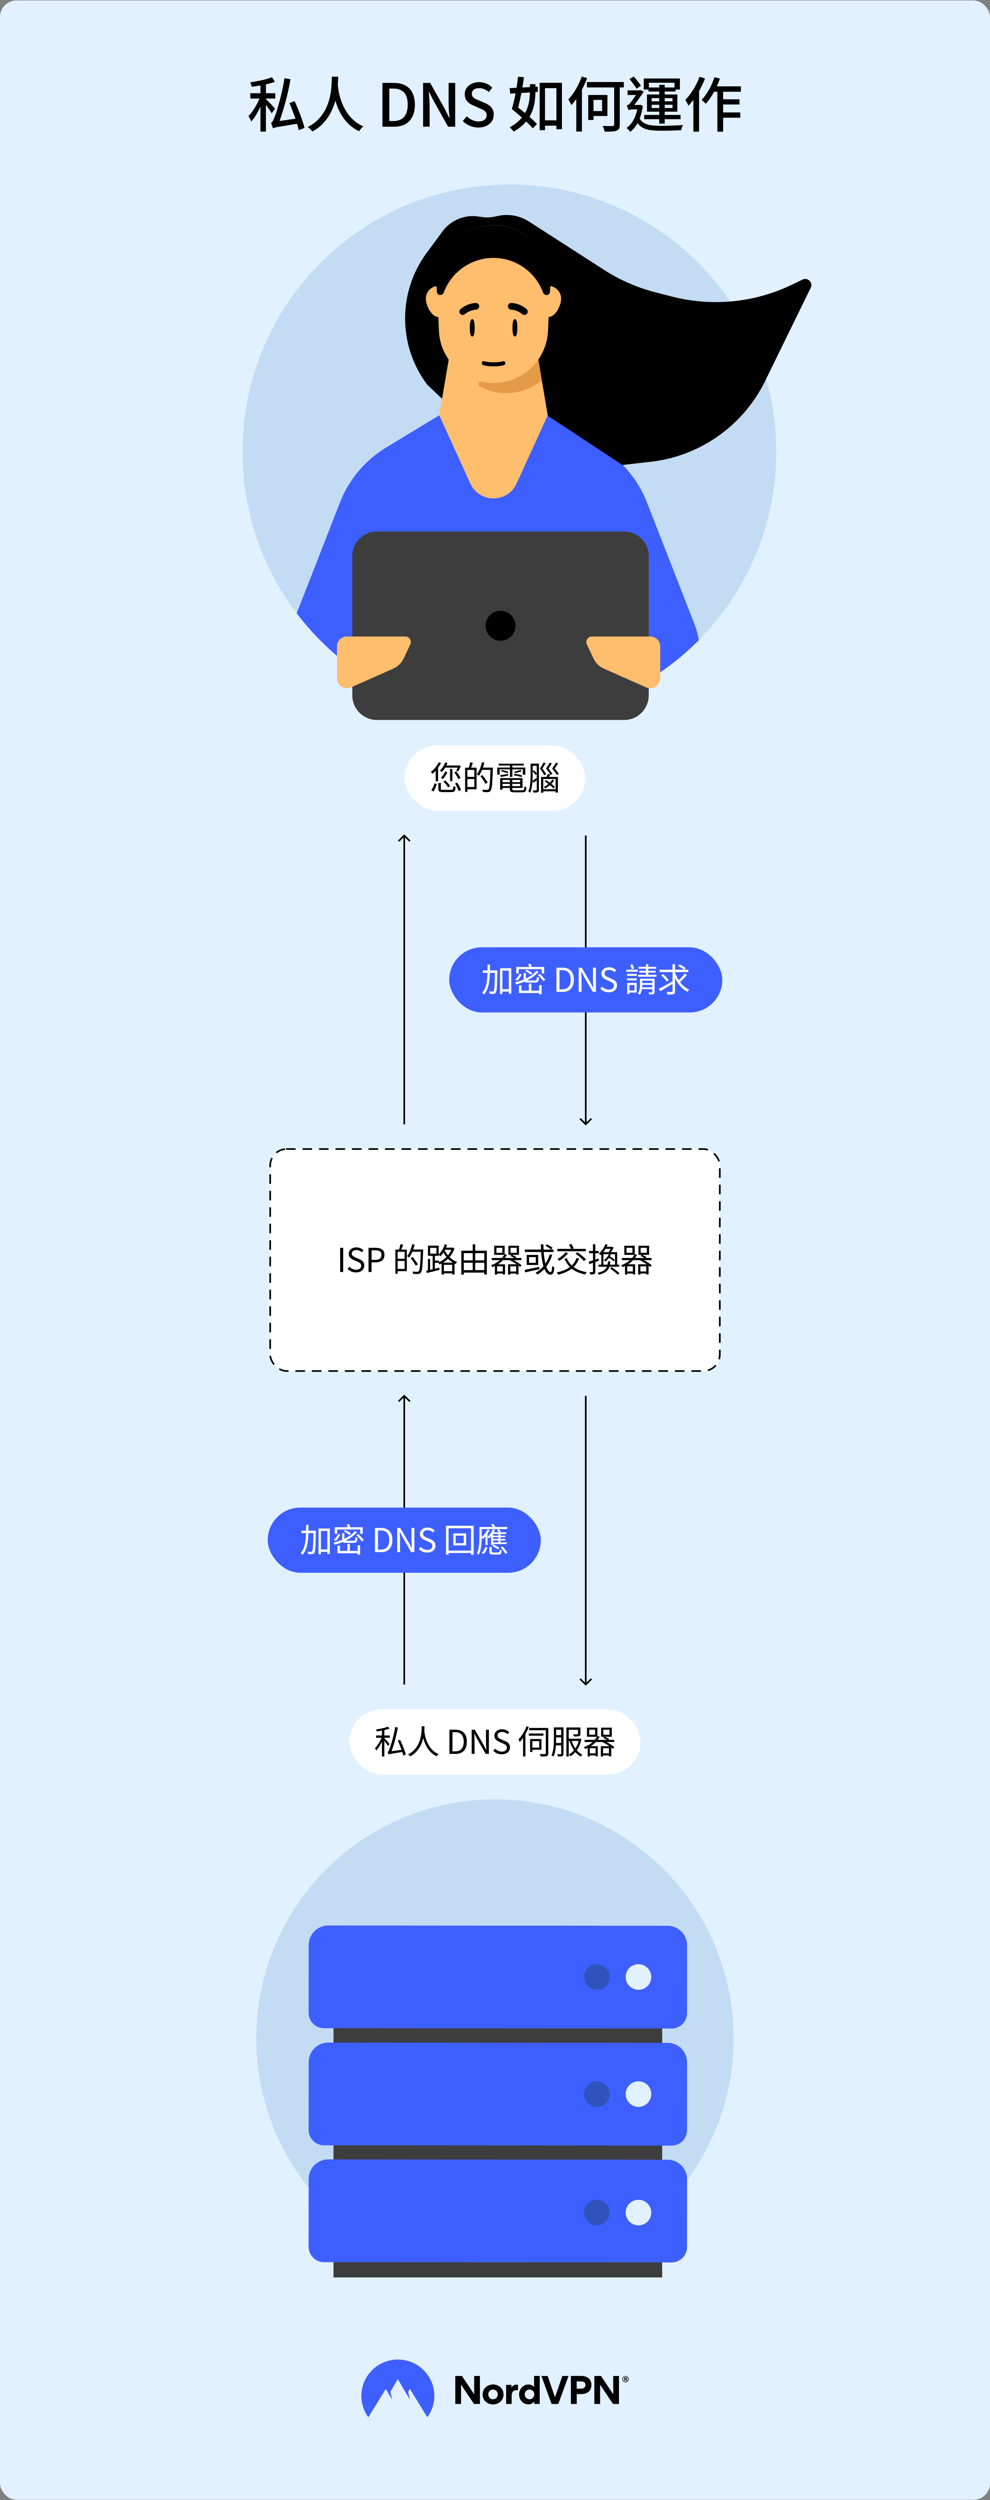 <svg width="1200" height="3030" viewBox="0 0 1200 3030" fill="none" xmlns="http://www.w3.org/2000/svg">
<rect x="0" y="0" width="1200" height="3030" fill="#808080" stroke="none"/>
<rect y="0.541" width="1200" height="3029" rx="20" fill="#E2F1FF"/>
<path d="M350.836 124.885L357.172 122.581C358.324 125.173 359.5 127.933 360.7 130.861C361.9 133.741 363.052 136.645 364.156 139.573C365.26 142.453 366.22 145.213 367.036 147.853C367.9 150.493 368.596 152.869 369.124 154.981L362.14 157.789C361.708 155.725 361.084 153.349 360.268 150.661C359.5 147.973 358.588 145.141 357.532 142.165C356.476 139.189 355.372 136.237 354.22 133.309C353.116 130.333 351.988 127.525 350.836 124.885ZM330.82 155.557C330.724 155.077 330.532 154.429 330.244 153.613C330.004 152.797 329.716 151.957 329.38 151.093C329.092 150.229 328.804 149.461 328.516 148.789C329.476 148.453 330.364 147.445 331.18 145.765C331.996 144.037 332.908 141.757 333.916 138.925C334.348 137.869 334.9 136.261 335.572 134.101C336.244 131.893 336.988 129.301 337.804 126.325C338.668 123.349 339.532 120.133 340.396 116.677C341.26 113.173 342.076 109.549 342.844 105.805C343.612 102.061 344.284 98.365 344.86 94.716L352.132 96.085C351.316 100.933 350.332 105.829 349.18 110.773C348.076 115.717 346.852 120.589 345.508 125.389C344.212 130.141 342.844 134.701 341.404 139.069C340.012 143.437 338.596 147.493 337.156 151.237V151.381C337.156 151.381 336.94 151.477 336.508 151.669C336.124 151.861 335.596 152.125 334.924 152.461C334.3 152.749 333.676 153.085 333.052 153.469C332.476 153.853 331.948 154.213 331.468 154.549C331.036 154.933 330.82 155.269 330.82 155.557ZM330.82 155.557L330.532 149.509L334.276 147.277L362.428 143.245C362.524 144.205 362.668 145.309 362.86 146.557C363.1 147.757 363.316 148.717 363.508 149.437C358.18 150.301 353.692 151.045 350.044 151.669C346.396 152.245 343.42 152.725 341.116 153.109C338.812 153.493 336.988 153.805 335.644 154.045C334.348 154.333 333.34 154.597 332.62 154.837C331.9 155.077 331.3 155.317 330.82 155.557ZM315.7 99.037H322.324V159.517H315.7V99.037ZM303.46 113.005H333.7V119.413H303.46V113.005ZM316.06 115.525L320.308 117.469C319.492 120.061 318.484 122.749 317.284 125.533C316.132 128.317 314.86 131.053 313.468 133.741C312.124 136.381 310.684 138.877 309.148 141.229C307.66 143.533 306.148 145.525 304.612 147.205C304.276 146.245 303.748 145.141 303.028 143.893C302.356 142.645 301.732 141.589 301.156 140.725C302.596 139.285 304.036 137.581 305.476 135.613C306.916 133.597 308.308 131.461 309.652 129.205C311.044 126.949 312.268 124.645 313.324 122.293C314.428 119.941 315.34 117.685 316.06 115.525ZM329.596 93.564L333.34 99.18C330.796 100.093 327.916 100.933 324.7 101.701C321.532 102.469 318.268 103.141 314.908 103.717C311.548 104.293 308.284 104.773 305.116 105.157C305.02 104.389 304.78 103.501 304.396 102.493C304.012 101.437 303.628 100.549 303.244 99.829C306.364 99.349 309.532 98.796 312.748 98.172C315.964 97.549 319.036 96.853 321.964 96.085C324.892 95.269 327.436 94.428 329.596 93.564ZM322.18 119.845C322.612 120.229 323.212 120.829 323.98 121.645C324.748 122.413 325.612 123.301 326.572 124.309C327.532 125.269 328.468 126.253 329.38 127.261C330.292 128.221 331.108 129.109 331.828 129.925C332.548 130.741 333.076 131.341 333.412 131.725L329.38 137.341C328.9 136.429 328.204 135.325 327.292 134.029C326.428 132.685 325.468 131.293 324.412 129.853C323.356 128.413 322.348 127.069 321.388 125.821C320.476 124.525 319.684 123.517 319.012 122.797L322.18 119.845ZM402.216 92.916H409.992C409.896 95.221 409.752 98.052 409.56 101.413C409.416 104.725 409.032 108.397 408.408 112.429C407.832 116.461 406.896 120.637 405.6 124.957C404.304 129.229 402.504 133.477 400.2 137.701C397.944 141.877 395.064 145.837 391.56 149.581C388.056 153.325 383.76 156.589 378.672 159.373C378.096 158.509 377.28 157.573 376.224 156.565C375.216 155.557 374.16 154.669 373.056 153.901C378.048 151.357 382.224 148.357 385.584 144.901C388.944 141.445 391.68 137.773 393.792 133.885C395.904 129.949 397.536 125.989 398.688 122.005C399.84 118.021 400.656 114.181 401.136 110.485C401.616 106.741 401.904 103.357 402 100.333C402.144 97.308 402.216 94.837 402.216 92.916ZM409.272 101.773C409.368 102.637 409.56 104.221 409.848 106.525C410.136 108.829 410.64 111.565 411.36 114.733C412.128 117.901 413.208 121.285 414.6 124.885C415.992 128.485 417.816 132.061 420.072 135.613C422.328 139.117 425.112 142.405 428.424 145.477C431.784 148.549 435.768 151.117 440.376 153.181C439.368 153.997 438.408 154.933 437.496 155.989C436.584 157.045 435.864 158.053 435.336 159.013C430.536 156.757 426.408 153.973 422.952 150.661C419.496 147.301 416.592 143.701 414.24 139.861C411.888 135.973 409.992 132.085 408.552 128.197C407.112 124.261 405.984 120.565 405.168 117.109C404.4 113.605 403.824 110.581 403.44 108.037C403.104 105.445 402.864 103.597 402.72 102.493L409.272 101.773ZM463.546 153.541V100.477H477.298C482.77 100.477 487.402 101.485 491.194 103.501C494.986 105.469 497.866 108.397 499.834 112.285C501.85 116.173 502.858 121.021 502.858 126.829C502.858 132.589 501.85 137.461 499.834 141.445C497.866 145.429 495.01 148.453 491.266 150.517C487.522 152.533 483.01 153.541 477.73 153.541H463.546ZM471.898 146.701H476.722C480.514 146.701 483.706 145.957 486.298 144.469C488.938 142.981 490.906 140.773 492.202 137.845C493.546 134.869 494.218 131.197 494.218 126.829C494.218 122.413 493.546 118.765 492.202 115.885C490.906 113.005 488.938 110.869 486.298 109.477C483.706 108.037 480.514 107.317 476.722 107.317H471.898V146.701ZM512.853 153.541V100.477H521.421L538.989 131.653L544.533 142.813H544.893C544.653 140.125 544.389 137.245 544.101 134.173C543.861 131.101 543.741 128.125 543.741 125.245V100.477H551.733V153.541H543.165L525.597 122.293L520.053 111.205H519.765C519.957 113.941 520.173 116.797 520.413 119.773C520.653 122.749 520.773 125.701 520.773 128.629V153.541H512.853ZM579.811 154.549C576.163 154.549 572.707 153.853 569.443 152.461C566.227 151.069 563.395 149.149 560.947 146.701L565.843 140.941C567.763 142.813 569.947 144.325 572.395 145.477C574.891 146.629 577.435 147.205 580.027 147.205C583.195 147.205 585.619 146.509 587.299 145.117C589.027 143.725 589.891 141.925 589.891 139.717C589.891 138.085 589.531 136.789 588.811 135.829C588.091 134.821 587.083 133.981 585.787 133.309C584.539 132.637 583.099 131.941 581.467 131.221L574.123 128.053C572.395 127.333 570.691 126.397 569.011 125.245C567.379 124.045 566.011 122.557 564.907 120.781C563.851 118.957 563.323 116.749 563.323 114.157C563.323 111.373 564.067 108.877 565.555 106.669C567.043 104.461 569.107 102.733 571.747 101.485C574.387 100.189 577.387 99.54 580.747 99.54C583.867 99.54 586.819 100.141 589.603 101.341C592.387 102.541 594.763 104.173 596.731 106.237L592.483 111.565C590.803 110.077 589.003 108.925 587.083 108.109C585.211 107.245 583.099 106.813 580.747 106.813C578.011 106.813 575.851 107.437 574.267 108.685C572.683 109.885 571.891 111.517 571.891 113.581C571.891 115.117 572.299 116.389 573.115 117.397C573.931 118.357 574.987 119.173 576.283 119.845C577.627 120.469 578.995 121.069 580.387 121.645L587.659 124.741C589.771 125.605 591.643 126.661 593.275 127.909C594.907 129.157 596.179 130.669 597.091 132.445C598.003 134.221 598.459 136.429 598.459 139.069C598.459 141.901 597.715 144.493 596.227 146.845C594.739 149.149 592.603 151.021 589.819 152.461C587.035 153.853 583.699 154.549 579.811 154.549ZM657.586 145.837H677.962V152.317H657.586V145.837ZM654.13 100.333H681.13V156.637H674.434V106.813H660.61V157.717H654.13V100.333ZM620.434 132.157L624.97 127.765C627.082 129.397 629.338 131.197 631.738 133.165C634.186 135.133 636.586 137.149 638.938 139.213C641.338 141.229 643.57 143.197 645.634 145.117C647.698 146.989 649.426 148.717 650.818 150.301L645.778 155.557C644.434 153.925 642.778 152.125 640.81 150.157C638.842 148.189 636.682 146.149 634.33 144.037C632.026 141.925 629.674 139.861 627.274 137.845C624.874 135.781 622.594 133.885 620.434 132.157ZM620.434 132.157C621.154 129.661 621.898 126.829 622.666 123.661C623.434 120.493 624.154 117.157 624.826 113.653C625.498 110.149 626.098 106.645 626.626 103.141C627.154 99.588 627.562 96.228 627.85 93.061L634.978 93.493C634.642 96.853 634.162 100.357 633.538 104.005C632.962 107.653 632.29 111.301 631.522 114.949C630.802 118.549 630.058 122.005 629.29 125.317C628.522 128.629 627.754 131.605 626.986 134.245L620.434 132.157ZM642.322 102.061H649.018V110.773C649.018 113.605 648.85 116.677 648.514 119.989C648.226 123.253 647.602 126.637 646.642 130.141C645.682 133.645 644.242 137.125 642.322 140.581C640.45 144.037 637.906 147.373 634.69 150.589C631.474 153.805 627.442 156.781 622.594 159.517C622.258 158.941 621.802 158.341 621.226 157.717C620.698 157.093 620.122 156.469 619.498 155.845C618.874 155.221 618.298 154.717 617.77 154.333C622.282 151.885 626.026 149.221 629.002 146.341C632.026 143.461 634.426 140.461 636.202 137.341C637.978 134.221 639.298 131.101 640.162 127.981C641.074 124.861 641.65 121.837 641.89 118.909C642.178 115.981 642.322 113.245 642.322 110.701V102.061ZM617.698 106.741C620.626 106.597 623.938 106.453 627.634 106.309C631.378 106.117 635.314 105.925 639.442 105.733C643.618 105.493 647.77 105.253 651.898 105.013L651.826 111.349C647.842 111.637 643.858 111.925 639.874 112.213C635.89 112.501 632.074 112.741 628.426 112.933C624.778 113.125 621.442 113.317 618.418 113.509L617.698 106.741ZM711.413 99.397H756.125V105.949H711.413V99.397ZM744.461 101.773H751.229V150.949C751.229 153.109 750.941 154.741 750.365 155.845C749.837 156.949 748.853 157.789 747.413 158.365C746.021 158.893 744.101 159.229 741.653 159.373C739.253 159.517 736.325 159.589 732.869 159.589C732.725 158.581 732.413 157.405 731.933 156.061C731.501 154.765 731.021 153.613 730.493 152.605C732.269 152.653 733.973 152.701 735.605 152.749C737.237 152.797 738.653 152.821 739.853 152.821C741.101 152.773 741.989 152.749 742.517 152.749C743.237 152.701 743.741 152.557 744.029 152.317C744.317 152.077 744.461 151.597 744.461 150.877V101.773ZM712.997 115.093H719.405V145.405H712.997V115.093ZM715.805 115.093H736.253V140.581H715.805V134.605H729.845V121.069H715.805V115.093ZM705.221 92.772L711.629 94.716C710.141 98.749 708.389 102.757 706.373 106.741C704.405 110.725 702.245 114.493 699.893 118.045C697.541 121.549 695.093 124.645 692.549 127.333C692.357 126.805 692.045 126.109 691.613 125.245C691.181 124.333 690.701 123.445 690.173 122.581C689.693 121.669 689.261 120.949 688.877 120.421C691.037 118.165 693.125 115.573 695.141 112.645C697.157 109.669 699.029 106.477 700.757 103.069C702.485 99.66 703.973 96.228 705.221 92.772ZM698.525 112.141L705.293 105.445L705.365 105.517V159.445H698.525V112.141ZM799.08 102.781H805.704V149.797H799.08V102.781ZM789.864 126.973V130.933H815.136V126.973H789.864ZM789.864 118.909V122.797H815.136V118.909H789.864ZM784.248 114.517H821.04V135.325H784.248V114.517ZM780.288 95.148H824.136V108.541H817.584V100.261H786.552V108.541H780.288V95.148ZM786.048 106.021H818.88V110.917H786.048V106.021ZM780.864 139.285H824.928V144.469H780.864V139.285ZM763.008 95.796L768.192 92.772C769.776 94.501 771.384 96.421 773.016 98.532C774.696 100.597 775.992 102.373 776.904 103.861L771.576 107.461C771 106.405 770.232 105.205 769.272 103.861C768.312 102.517 767.28 101.149 766.176 99.757C765.072 98.317 764.016 96.996 763.008 95.796ZM760.704 109.549H775.896V115.093H760.704V109.549ZM774.384 141.733C775.776 144.901 777.696 147.253 780.144 148.789C782.592 150.325 785.592 151.333 789.144 151.813C792.696 152.293 796.776 152.533 801.384 152.533C803.928 152.533 806.76 152.485 809.88 152.389C813 152.293 816.12 152.173 819.24 152.029C822.408 151.885 825.288 151.693 827.88 151.453C827.544 151.933 827.232 152.557 826.944 153.325C826.656 154.045 826.392 154.813 826.152 155.629C825.96 156.445 825.792 157.165 825.648 157.789C823.296 157.933 820.752 158.053 818.016 158.149C815.28 158.245 812.472 158.317 809.592 158.365C806.76 158.413 803.976 158.437 801.24 158.437C797.016 158.437 793.248 158.245 789.936 157.861C786.672 157.525 783.768 156.829 781.224 155.773C778.728 154.765 776.52 153.301 774.6 151.381C772.728 149.413 771.144 146.845 769.848 143.677L774.384 141.733ZM773.16 127.189H775.104L776.256 127.045L779.208 128.269C778.104 135.949 776.232 142.429 773.592 147.709C770.952 152.941 767.736 156.949 763.944 159.733C763.656 159.301 763.224 158.773 762.648 158.149C762.12 157.573 761.568 156.997 760.992 156.421C760.416 155.845 759.888 155.413 759.408 155.125C762.96 152.677 765.912 149.197 768.264 144.685C770.616 140.173 772.248 134.725 773.16 128.341V127.189ZM761.928 133.669V128.629L764.736 127.189H775.824L775.752 132.589H766.248C765.384 132.589 764.52 132.709 763.656 132.949C762.792 133.141 762.216 133.381 761.928 133.669ZM761.928 133.669C761.832 133.141 761.616 132.517 761.28 131.797C760.992 131.077 760.704 130.357 760.416 129.637C760.128 128.869 759.864 128.269 759.624 127.837C760.2 127.693 760.776 127.477 761.352 127.189C761.928 126.853 762.528 126.349 763.152 125.677C763.728 125.149 764.496 124.237 765.456 122.941C766.416 121.645 767.448 120.181 768.552 118.549C769.704 116.917 770.784 115.357 771.792 113.869C772.8 112.333 773.592 111.085 774.168 110.125V109.909L776.04 109.117L780.36 111.061C779.544 112.261 778.56 113.701 777.408 115.381C776.256 117.013 775.056 118.717 773.808 120.493C772.56 122.269 771.312 123.973 770.064 125.605C768.864 127.189 767.76 128.557 766.752 129.709C766.752 129.709 766.512 129.853 766.032 130.141C765.552 130.381 764.976 130.717 764.304 131.149C763.68 131.533 763.128 131.965 762.648 132.445C762.168 132.877 761.928 133.285 761.928 133.669ZM863.78 104.653H898.052V111.205H860.54L863.78 104.653ZM872.924 120.349H896.324V126.613H872.924V120.349ZM872.924 136.261H897.332V142.669H872.924V136.261ZM869.54 106.813H876.524V159.589H869.54V106.813ZM866.012 93.564L872.636 95.221C871.292 99.109 869.708 102.925 867.884 106.669C866.06 110.413 864.092 113.917 861.98 117.181C859.916 120.445 857.78 123.325 855.572 125.821C855.236 125.389 854.732 124.885 854.06 124.309C853.436 123.685 852.788 123.085 852.116 122.509C851.444 121.933 850.868 121.477 850.388 121.141C852.548 118.885 854.588 116.293 856.508 113.365C858.476 110.389 860.276 107.221 861.908 103.861C863.54 100.453 864.908 97.02 866.012 93.564ZM847.94 93.061L854.564 95.076C852.98 99.156 851.132 103.237 849.02 107.317C846.908 111.349 844.604 115.141 842.108 118.693C839.66 122.245 837.116 125.389 834.476 128.125C834.284 127.597 833.948 126.877 833.468 125.965C833.036 125.053 832.556 124.141 832.028 123.229C831.548 122.269 831.092 121.549 830.66 121.069C832.964 118.765 835.172 116.125 837.284 113.149C839.444 110.173 841.436 106.957 843.26 103.501C845.084 100.045 846.644 96.564 847.94 93.061ZM840.452 112.141L847.292 105.301L847.364 105.445V159.517H840.452V112.141Z" fill="black"/>
<g clip-path="url(#clip0_530_3442)">
<path d="M940.998 547.518C940.998 726.446 796.146 871.496 617.462 871.496C438.778 871.496 293.926 726.446 293.926 547.518C293.926 368.59 438.778 223.541 617.462 223.541C796.146 223.541 940.998 368.59 940.998 547.518Z" fill="#C3DCF4"/>
<path fill-rule="evenodd" clip-rule="evenodd" d="M359.626 743.253L412.097 608.918C422.922 581.179 442.597 557.768 468.034 542.353L532.429 503.28H663.853L728.249 542.353C753.686 557.768 773.36 581.179 784.185 608.918L841.748 756.287C841.83 756.493 841.907 756.694 841.984 756.895C842.062 757.096 842.139 757.297 842.221 757.503C844.526 763.579 846.118 769.698 847.051 775.787C788.439 834.896 707.219 871.496 617.462 871.496C512.218 871.496 418.711 821.177 359.626 743.253Z" fill="#3E5FFF"/>
<path d="M756.536 644.164H456.851C440.385 644.164 427.037 657.512 427.037 673.978V842.745C427.037 859.211 440.385 872.559 456.851 872.559H756.536C773.002 872.559 786.35 859.211 786.35 842.745V673.978C786.35 657.512 773.002 644.164 756.536 644.164Z" fill="#3D3D3D"/>
<path d="M606.676 776.516C616.702 776.516 624.829 768.388 624.829 758.363C624.829 748.337 616.702 740.209 606.676 740.209C596.65 740.209 588.523 748.337 588.523 758.363C588.523 768.388 596.65 776.516 606.676 776.516Z" fill="black"/>
<path d="M788.153 771.373H717.416C712.493 771.373 709.229 776.499 711.326 780.964L719.343 797.963C721.948 803.494 726.465 807.892 732.047 810.362L783.248 833.062C784.787 833.738 786.462 834.093 788.153 834.093C794.834 834.093 800.247 828.681 800.247 821.999V783.45C800.247 776.769 794.834 771.356 788.153 771.356" fill="#FFBD6E"/>
<path d="M420.509 771.373H491.247C496.169 771.373 499.433 776.499 497.336 780.964L489.319 797.963C486.714 803.494 482.197 807.892 476.615 810.362L425.414 833.062C423.875 833.738 422.2 834.093 420.509 834.093C413.828 834.093 408.415 828.681 408.415 821.999V783.45C408.415 776.769 413.828 771.356 420.509 771.356" fill="#FFBD6E"/>
<path d="M603.599 261.673L599.927 262.468C593.925 263.768 587.723 263.845 581.691 262.694C564.391 259.394 546.735 266.327 536.286 280.521L517.073 306.62C482.095 354.134 482.404 419.003 517.832 466.181L535.588 483.06L659.172 500.717L754.49 563.521L793.515 559.047C819.674 555.332 844.67 545.793 866.665 531.133C892.728 513.761 913.717 489.771 927.489 461.616L982.678 348.783C985.769 342.464 979.163 335.787 972.824 338.823L959.43 345.238C914.27 366.866 862.948 371.882 814.464 359.407L794.417 354.249C772.367 348.576 751.368 339.401 732.218 327.073L641.225 268.498C630.08 261.324 616.548 258.87 603.599 261.673Z" fill="black"/>
<path d="M663.914 503.274C628.105 540.843 568.216 540.863 532.407 503.274L554.119 375.729H642.243L663.935 503.274H663.914Z" fill="#FFBD6E"/>
<path d="M656.707 460.819C653.805 464.157 645.8 468.176 642.322 469.845C633.616 474.091 623.8 476.44 613.489 476.44C601.882 476.44 590.954 473.452 581.446 468.176C578.42 466.486 580.19 461.787 583.586 462.55C588.258 463.601 593.135 464.157 598.115 464.157C616.926 464.157 640.078 446.682 652.138 434.008L656.687 460.798L656.707 460.819Z" fill="#E59A48"/>
<path d="M546.814 361.867C546.814 370.358 539.961 384.165 531.502 384.165H531.337C522.92 384.001 516.191 370.276 516.191 361.867C516.191 353.995 522.138 347.483 529.835 346.597C530.391 346.597 530.947 346.535 531.523 346.535C535.721 346.535 539.487 348.225 542.245 350.925C545.106 353.727 546.855 357.602 546.855 361.888" fill="#FFBD6E"/>
<path d="M680.135 361.867C680.135 370.296 673.344 384.001 664.988 384.165H664.823C657.929 384.165 652.084 374.954 650.17 366.978C649.717 365.123 649.491 363.434 649.491 361.867C649.491 353.439 656.344 346.535 664.803 346.535C665.359 346.535 665.873 346.597 666.429 346.597C666.429 346.597 666.429 346.658 666.491 346.597C674.126 347.483 680.135 354.016 680.135 361.867Z" fill="#FFBD6E"/>
<path d="M666.613 341.357C666.613 342.202 666.613 343.109 666.551 343.995V344.119L666.448 346.592L665.44 372.043L664.987 384.181L664.308 400.523C664.308 400.915 664.246 401.306 664.246 401.698C663.299 418.04 656.508 432.713 646.012 443.718C644.613 445.119 643.213 446.48 641.752 447.757C641.197 448.273 640.641 448.705 640.065 449.159C638.212 450.684 636.298 452.085 634.343 453.363C633.623 453.878 632.82 454.311 632.1 454.826C626.481 458.144 620.431 460.679 613.969 462.245C613.022 462.472 612.055 462.698 611.108 462.863C610.038 463.09 609.03 463.255 607.959 463.42C606.889 463.585 605.778 463.708 604.708 463.811C604.317 463.873 603.864 463.914 603.473 463.914C601.724 464.079 599.933 464.141 598.143 464.141C596.908 464.141 595.673 464.079 594.439 464.038C593.492 463.976 592.524 463.935 591.578 463.811C590.508 463.708 589.499 463.585 588.429 463.42H588.265C587.359 463.317 586.515 463.131 585.63 462.904C584.951 462.843 584.293 462.678 583.614 462.513C570.71 459.648 559.143 452.971 550.294 443.697C539.51 432.404 532.678 417.298 531.998 400.503L531.443 387.128V386.839L531.34 384.14L530.825 371.94L529.92 349.642L529.817 346.55L529.714 344.077C528.417 311.537 549.965 283.551 579.827 275.308C582.07 274.69 584.375 274.133 586.721 273.742C587.627 273.577 588.573 273.453 589.52 273.35C589.623 273.288 589.808 273.288 589.972 273.288C590.693 273.185 591.434 273.123 592.216 273.062C592.998 272.959 593.78 272.897 594.624 272.897C595.797 272.835 596.97 272.794 598.163 272.794C603.164 272.794 608.042 273.309 612.755 274.36C614.381 274.69 616.007 275.081 617.632 275.596C645.971 283.963 666.613 310.259 666.613 341.337" fill="#FFBD6E"/>
<path d="M598.122 272.794C559.904 272.794 528.932 303.809 528.932 342.078V344.737C528.932 344.737 528.932 344.943 528.932 345.046L529.632 353.928C529.796 355.968 531.504 357.555 533.542 357.555C535.476 357.555 537.205 356.339 537.884 354.526C543.976 338.039 556.55 324.788 572.644 317.823H572.685C588.923 310.795 607.301 310.795 623.538 317.823C639.632 324.788 652.186 338.039 658.278 354.505C658.957 356.339 660.685 357.555 662.62 357.555C664.678 357.555 666.386 355.968 666.53 353.928L667.23 344.902C667.23 344.902 667.23 344.819 667.23 344.778L667.292 344.902V342.099C667.292 303.83 636.319 272.814 598.102 272.814L598.122 272.794Z" fill="black"/>
<path d="M568.278 496.023L532.407 503.278L570.048 585.937C581.038 610.049 615.242 610.069 626.232 585.937L663.914 503.257L618.288 491.613" fill="#FFBD6E"/>
<path d="M575.377 397.308C575.377 403.125 574.64 407.836 572.411 407.836C570.181 407.836 569.445 403.125 569.445 397.308C569.445 391.49 570.181 386.779 572.411 386.779C574.64 386.779 575.377 391.49 575.377 397.308Z" fill="black"/>
<path d="M627.067 397.308C627.067 403.125 626.33 407.836 624.101 407.836C621.871 407.836 621.135 403.125 621.135 397.308C621.135 391.49 621.871 386.779 624.101 386.779C626.33 386.779 627.067 391.49 627.067 397.308Z" fill="black"/>
<path d="M579.239 374.424C580.229 373.656 580.857 372.468 580.843 371.141C580.815 368.934 579.016 367.118 576.783 367.132C576.349 367.135 566.934 367.258 558.284 374.508C556.554 375.947 556.331 378.476 557.768 380.236C559.205 381.954 561.758 382.178 563.488 380.739C569.808 375.416 576.751 375.306 576.839 375.304C577.732 375.29 578.555 374.913 579.239 374.424Z" fill="black"/>
<path d="M617.273 374.424C616.282 373.656 615.654 372.468 615.668 371.141C615.696 368.934 617.496 367.118 619.728 367.132C620.162 367.135 629.577 367.258 638.227 374.508C639.957 375.947 640.18 378.476 638.743 380.236C637.306 381.954 634.753 382.178 633.023 380.739C626.703 375.416 619.76 375.306 619.672 375.304C618.779 375.29 617.956 374.913 617.273 374.424Z" fill="black"/>
<path fill-rule="evenodd" clip-rule="evenodd" d="M587.221 437.85C585.966 437.378 584.565 438.009 584.085 439.264C583.603 440.525 584.233 441.937 585.492 442.42C585.791 442.534 586.101 442.624 586.409 442.71C586.953 442.861 587.741 443.053 588.785 443.241C590.875 443.616 593.992 443.977 598.251 443.977C602.511 443.977 605.628 443.616 607.718 443.241C608.762 443.053 609.55 442.861 610.094 442.71C610.403 442.624 610.708 442.526 611.011 442.42C612.27 441.937 612.9 440.525 612.418 439.264C611.938 438.009 610.537 437.378 609.282 437.85C609.281 437.85 609.28 437.85 609.278 437.851C609.246 437.862 609.085 437.919 608.788 438.001C608.391 438.112 607.752 438.269 606.855 438.431C605.062 438.753 602.235 439.09 598.251 439.09C594.268 439.09 591.441 438.753 589.648 438.431C588.751 438.269 588.112 438.112 587.715 438.001C587.418 437.919 587.257 437.862 587.225 437.851C587.223 437.85 587.222 437.85 587.221 437.85Z" fill="black"/>
</g>
<rect x="490.5" y="903.541" width="219" height="79" rx="39.5" fill="white"/>
<path d="M539.584 923.981L542.384 924.661C541.611 926.794 540.597 928.834 539.344 930.781C538.117 932.727 536.811 934.367 535.424 935.701C535.264 935.541 535.051 935.341 534.784 935.101C534.517 934.861 534.237 934.621 533.944 934.381C533.651 934.141 533.397 933.954 533.184 933.821C534.544 932.621 535.784 931.154 536.904 929.421C538.051 927.687 538.944 925.874 539.584 923.981ZM539.544 934.981L542.304 935.741C541.664 937.314 540.837 938.861 539.824 940.381C538.837 941.874 537.811 943.141 536.744 944.181C536.584 944.021 536.357 943.834 536.064 943.621C535.797 943.407 535.517 943.194 535.224 942.981C534.957 942.767 534.704 942.594 534.464 942.461C535.531 941.501 536.504 940.367 537.384 939.061C538.291 937.754 539.011 936.394 539.544 934.981ZM539.104 927.701H556.464V930.301H538.064L539.104 927.701ZM550.624 936.061L553.024 934.901C553.717 935.701 554.397 936.581 555.064 937.541C555.731 938.501 556.331 939.447 556.864 940.381C557.397 941.314 557.824 942.141 558.144 942.861L555.544 944.221C555.251 943.474 554.837 942.634 554.304 941.701C553.797 940.741 553.224 939.767 552.584 938.781C551.944 937.794 551.291 936.887 550.624 936.061ZM555.624 927.701H556.104L556.584 927.621L558.664 928.141C558.157 929.287 557.611 930.474 557.024 931.701C556.437 932.927 555.891 933.954 555.384 934.781L552.824 934.261C553.304 933.461 553.797 932.487 554.304 931.341C554.811 930.194 555.251 929.114 555.624 928.101V927.701ZM531.864 923.821L534.544 924.741C533.691 926.394 532.704 928.034 531.584 929.661C530.464 931.261 529.277 932.767 528.024 934.181C526.771 935.567 525.504 936.794 524.224 937.861C524.117 937.674 523.944 937.434 523.704 937.141C523.464 936.847 523.211 936.554 522.944 936.261C522.677 935.941 522.451 935.701 522.264 935.541C524.104 934.101 525.877 932.354 527.584 930.301C529.317 928.221 530.744 926.061 531.864 923.821ZM528.104 931.421L530.944 928.581L531.024 928.621V946.821H528.104V931.421ZM531.344 948.941H534.344V955.821C534.344 956.434 534.531 956.821 534.904 956.981C535.304 957.141 536.171 957.221 537.504 957.221C537.744 957.221 538.157 957.221 538.744 957.221C539.357 957.221 540.051 957.221 540.824 957.221C541.597 957.221 542.371 957.221 543.144 957.221C543.944 957.221 544.664 957.221 545.304 957.221C545.944 957.221 546.437 957.221 546.784 957.221C547.531 957.221 548.077 957.114 548.424 956.901C548.797 956.687 549.064 956.247 549.224 955.581C549.384 954.914 549.491 953.901 549.544 952.541C549.784 952.701 550.064 952.861 550.384 953.021C550.704 953.181 551.037 953.314 551.384 953.421C551.731 953.527 552.037 953.607 552.304 953.661C552.171 955.367 551.944 956.674 551.624 957.581C551.304 958.487 550.771 959.114 550.024 959.461C549.304 959.807 548.291 959.981 546.984 959.981C546.771 959.981 546.331 959.981 545.664 959.981C545.024 959.981 544.277 959.981 543.424 959.981C542.597 959.981 541.757 959.981 540.904 959.981C540.051 959.981 539.291 959.981 538.624 959.981C537.984 959.981 537.571 959.981 537.384 959.981C535.784 959.981 534.544 959.861 533.664 959.621C532.811 959.407 532.211 958.994 531.864 958.381C531.517 957.794 531.344 956.967 531.344 955.901V948.941ZM537.424 947.141L539.744 945.861C540.491 946.527 541.237 947.274 541.984 948.101C542.757 948.901 543.464 949.714 544.104 950.541C544.744 951.341 545.251 952.074 545.624 952.741L543.104 954.261C542.784 953.594 542.304 952.847 541.664 952.021C541.051 951.194 540.371 950.354 539.624 949.501C538.904 948.621 538.171 947.834 537.424 947.141ZM551.584 949.461L554.264 948.421C554.877 949.381 555.477 950.407 556.064 951.501C556.651 952.567 557.184 953.634 557.664 954.701C558.144 955.741 558.477 956.674 558.664 957.501L555.824 958.621C555.611 957.794 555.291 956.861 554.864 955.821C554.437 954.754 553.931 953.674 553.344 952.581C552.784 951.461 552.197 950.421 551.584 949.461ZM526.864 949.141L529.504 950.261C529.184 951.114 528.811 952.087 528.384 953.181C527.984 954.247 527.544 955.301 527.064 956.341C526.584 957.381 526.091 958.314 525.584 959.141L522.784 957.781C523.317 957.007 523.837 956.114 524.344 955.101C524.851 954.087 525.317 953.061 525.744 952.021C526.171 950.954 526.544 949.994 526.864 949.141ZM545.504 931.821H548.384V946.661H545.504V931.821ZM565.528 930.381H577.688V956.541H565.528V953.821H574.928V933.061H565.528V930.381ZM563.768 930.381H566.528V959.701H563.768V930.381ZM565.328 941.501H576.368V944.141H565.328V941.501ZM569.888 923.861L573.128 924.421C572.728 925.674 572.288 926.941 571.808 928.221C571.355 929.501 570.928 930.594 570.528 931.501L568.088 930.901C568.328 930.234 568.555 929.487 568.768 928.661C569.008 927.834 569.221 926.994 569.408 926.141C569.621 925.287 569.781 924.527 569.888 923.861ZM583.408 930.261H595.688V933.021H583.408V930.261ZM594.608 930.261H597.448C597.448 930.261 597.448 930.354 597.448 930.541C597.448 930.727 597.448 930.954 597.448 931.221C597.448 931.461 597.435 931.647 597.408 931.781C597.248 936.367 597.088 940.247 596.928 943.421C596.795 946.594 596.621 949.194 596.408 951.221C596.195 953.221 595.941 954.781 595.648 955.901C595.381 957.021 595.048 957.821 594.648 958.301C594.195 958.887 593.715 959.287 593.208 959.501C592.728 959.741 592.128 959.901 591.408 959.981C590.741 960.034 589.861 960.047 588.768 960.021C587.701 960.021 586.595 959.981 585.448 959.901C585.421 959.474 585.315 958.981 585.128 958.421C584.968 957.861 584.741 957.394 584.448 957.021C585.781 957.127 586.981 957.194 588.048 957.221C589.141 957.247 589.928 957.261 590.408 957.261C590.808 957.261 591.128 957.221 591.368 957.141C591.635 957.034 591.888 956.847 592.128 956.581C592.448 956.234 592.728 955.527 592.968 954.461C593.235 953.367 593.461 951.821 593.648 949.821C593.835 947.821 594.008 945.274 594.168 942.181C594.328 939.061 594.475 935.301 594.608 930.901V930.261ZM584.208 923.781L587.088 924.421C586.608 926.421 586.021 928.381 585.328 930.301C584.661 932.194 583.915 933.981 583.088 935.661C582.288 937.341 581.435 938.821 580.528 940.101C580.341 939.941 580.088 939.754 579.768 939.541C579.475 939.301 579.168 939.087 578.848 938.901C578.528 938.687 578.248 938.514 578.008 938.381C578.941 937.181 579.795 935.807 580.568 934.261C581.341 932.687 582.035 931.007 582.648 929.221C583.261 927.434 583.781 925.621 584.208 923.781ZM582.368 940.621L584.728 939.301C585.475 940.234 586.248 941.261 587.048 942.381C587.875 943.501 588.635 944.581 589.328 945.621C590.048 946.661 590.621 947.581 591.048 948.381L588.488 949.981C588.088 949.154 587.541 948.207 586.848 947.141C586.181 946.047 585.448 944.941 584.648 943.821C583.875 942.674 583.115 941.607 582.368 940.621ZM607.672 947.941H631.672V949.941H607.672V947.941ZM607.752 942.981H633.392V954.901H607.752V952.701H630.432V945.181H607.752V942.981ZM617.992 944.061H620.912V956.141C620.912 956.807 621.099 957.247 621.472 957.461C621.845 957.674 622.659 957.781 623.912 957.781C624.152 957.781 624.552 957.781 625.112 957.781C625.699 957.781 626.365 957.781 627.112 957.781C627.859 957.781 628.605 957.781 629.352 957.781C630.125 957.781 630.819 957.781 631.432 957.781C632.072 957.781 632.552 957.781 632.872 957.781C633.592 957.781 634.125 957.674 634.472 957.461C634.845 957.221 635.112 956.767 635.272 956.101C635.432 955.407 635.539 954.394 635.592 953.061C635.912 953.274 636.325 953.474 636.832 953.661C637.339 953.847 637.792 953.981 638.192 954.061C638.059 955.687 637.832 956.941 637.512 957.821C637.192 958.701 636.685 959.314 635.992 959.661C635.299 960.034 634.325 960.221 633.072 960.221C632.859 960.221 632.432 960.221 631.792 960.221C631.179 960.221 630.459 960.221 629.632 960.221C628.805 960.221 627.979 960.221 627.152 960.221C626.352 960.221 625.632 960.221 624.992 960.221C624.379 960.221 623.965 960.221 623.752 960.221C622.285 960.221 621.125 960.101 620.272 959.861C619.419 959.647 618.819 959.234 618.472 958.621C618.152 958.034 617.992 957.207 617.992 956.141V944.061ZM606.232 942.981H609.112V956.981H606.232V942.981ZM604.512 925.541H634.872V927.701H604.512V925.541ZM618.112 926.101H621.032V941.501H618.112V926.101ZM602.752 930.221H636.752V938.861H633.752V932.381H605.632V938.861H602.752V930.221ZM606.352 939.341C607.605 939.181 609.059 938.981 610.712 938.741C612.365 938.501 614.085 938.247 615.872 937.981L615.992 939.861C614.445 940.207 612.925 940.527 611.432 940.821C609.939 941.114 608.539 941.394 607.232 941.661L606.352 939.341ZM607.352 934.781L608.232 933.141C609.112 933.301 610.032 933.501 610.992 933.741C611.952 933.954 612.872 934.194 613.752 934.461C614.659 934.727 615.405 934.994 615.992 935.261L615.112 937.101C614.525 936.834 613.792 936.554 612.912 936.261C612.032 935.967 611.099 935.687 610.112 935.421C609.152 935.154 608.232 934.941 607.352 934.781ZM630.832 932.941L632.192 934.701C631.419 935.021 630.565 935.327 629.632 935.621C628.725 935.887 627.805 936.141 626.872 936.381C625.939 936.594 625.085 936.781 624.312 936.941L623.232 935.421C624.005 935.234 624.859 934.994 625.792 934.701C626.725 934.407 627.632 934.101 628.512 933.781C629.419 933.461 630.192 933.181 630.832 932.941ZM622.712 939.581L623.432 937.741C624.472 937.847 625.565 938.007 626.712 938.221C627.885 938.434 629.005 938.674 630.072 938.941C631.165 939.207 632.072 939.461 632.792 939.701L632.152 941.781C631.405 941.514 630.485 941.247 629.392 940.981C628.325 940.687 627.205 940.421 626.032 940.181C624.885 939.914 623.779 939.714 622.712 939.581ZM644.456 925.421H652.296V928.141H644.456V925.421ZM643.136 925.421H645.696V939.661C645.696 941.181 645.656 942.847 645.576 944.661C645.496 946.474 645.349 948.341 645.136 950.261C644.923 952.154 644.603 954.007 644.176 955.821C643.749 957.634 643.189 959.301 642.496 960.821C642.363 960.634 642.163 960.421 641.896 960.181C641.629 959.941 641.363 959.714 641.096 959.501C640.829 959.287 640.589 959.127 640.376 959.021C641.256 957.127 641.883 955.061 642.256 952.821C642.629 950.554 642.869 948.274 642.976 945.981C643.083 943.687 643.136 941.581 643.136 939.661V925.421ZM650.616 925.421H653.216V957.181C653.216 957.927 653.123 958.527 652.936 958.981C652.749 959.434 652.403 959.781 651.896 960.021C651.389 960.261 650.723 960.407 649.896 960.461C649.069 960.514 647.989 960.541 646.656 960.541C646.603 960.194 646.496 959.754 646.336 959.221C646.176 958.687 646.003 958.234 645.816 957.861C646.749 957.887 647.589 957.901 648.336 957.901C649.109 957.901 649.629 957.901 649.896 957.901C650.376 957.874 650.616 957.621 650.616 957.141V925.421ZM645.456 946.181C646.229 945.727 647.136 945.154 648.176 944.461C649.243 943.741 650.336 942.967 651.456 942.141L652.256 943.981C651.349 944.781 650.416 945.567 649.456 946.341C648.523 947.114 647.603 947.874 646.696 948.621L645.456 946.181ZM645.616 934.541L647.336 933.461C648.003 934.154 648.683 934.927 649.376 935.781C650.069 936.634 650.603 937.367 650.976 937.981L649.136 939.221C648.789 938.607 648.269 937.861 647.576 936.981C646.883 936.074 646.229 935.261 645.616 934.541ZM666.216 924.381L668.896 925.061C668.336 926.047 667.683 927.114 666.936 928.261C666.216 929.381 665.523 930.421 664.856 931.381C665.789 932.474 666.683 933.621 667.536 934.821C668.416 936.021 669.096 937.061 669.576 937.941L667.176 939.061C666.696 938.074 665.976 936.887 665.016 935.501C664.056 934.114 663.003 932.767 661.856 931.461C662.683 930.261 663.496 929.021 664.296 927.741C665.123 926.434 665.763 925.314 666.216 924.381ZM673.896 924.341L676.576 925.061C675.989 926.021 675.309 927.074 674.536 928.221C673.763 929.367 673.016 930.421 672.296 931.381C672.963 932.101 673.616 932.861 674.256 933.661C674.896 934.434 675.483 935.194 676.016 935.941C676.576 936.661 677.029 937.301 677.376 937.861L674.936 939.101C674.563 938.434 674.083 937.674 673.496 936.821C672.909 935.967 672.243 935.074 671.496 934.141C670.776 933.207 670.016 932.314 669.216 931.461C669.803 930.661 670.389 929.834 670.976 928.981C671.563 928.127 672.109 927.301 672.616 926.501C673.149 925.674 673.576 924.954 673.896 924.341ZM655.816 941.581H676.256V960.541H673.416V944.101H658.536V960.701H655.816V941.581ZM657.216 956.461H674.776V958.981H657.216V956.461ZM663.936 938.021L667.096 938.741C666.589 939.594 666.069 940.421 665.536 941.221C665.003 942.021 664.523 942.701 664.096 943.261L661.776 942.581C662.176 941.914 662.576 941.154 662.976 940.301C663.403 939.447 663.723 938.687 663.936 938.021ZM669.536 944.661L671.696 945.781C670.496 947.674 668.923 949.474 666.976 951.181C665.056 952.861 663.016 954.314 660.856 955.541C660.643 955.274 660.376 954.994 660.056 954.701C659.736 954.381 659.443 954.101 659.176 953.861C660.616 953.114 661.989 952.247 663.296 951.261C664.603 950.247 665.789 949.181 666.856 948.061C667.949 946.914 668.843 945.781 669.536 944.661ZM660.176 946.901L661.816 945.381C663.096 946.154 664.416 947.047 665.776 948.061C667.163 949.047 668.456 950.034 669.656 951.021C670.856 952.007 671.843 952.901 672.616 953.701L670.816 955.501C670.096 954.674 669.136 953.754 667.936 952.741C666.763 951.727 665.496 950.714 664.136 949.701C662.776 948.661 661.456 947.727 660.176 946.901ZM658.776 924.061L661.416 924.741C660.856 925.781 660.216 926.901 659.496 928.101C658.803 929.301 658.123 930.407 657.456 931.421C658.069 932.194 658.669 933.007 659.256 933.861C659.869 934.714 660.416 935.527 660.896 936.301C661.376 937.074 661.763 937.767 662.056 938.381L659.656 939.501C659.176 938.461 658.469 937.221 657.536 935.781C656.603 934.314 655.589 932.874 654.496 931.461C655.056 930.661 655.603 929.807 656.136 928.901C656.669 927.994 657.163 927.127 657.616 926.301C658.096 925.447 658.483 924.701 658.776 924.061Z" fill="black"/>
<path d="M490.707 1011.83C490.317 1011.44 489.683 1011.44 489.293 1011.83L482.929 1018.2C482.538 1018.59 482.538 1019.22 482.929 1019.61C483.319 1020 483.953 1020 484.343 1019.61L490 1013.95L495.657 1019.61C496.047 1020 496.681 1020 497.071 1019.61C497.462 1019.22 497.462 1018.59 497.071 1018.2L490.707 1011.83ZM489 1012.54L489 1362.54L491 1362.54L491 1012.54L489 1012.54Z" fill="black"/>
<path d="M709.293 1363.25C709.683 1363.64 710.317 1363.64 710.707 1363.25L717.071 1356.88C717.462 1356.49 717.462 1355.86 717.071 1355.47C716.681 1355.08 716.047 1355.08 715.657 1355.47L710 1361.13L704.343 1355.47C703.953 1355.08 703.319 1355.08 702.929 1355.47C702.538 1355.86 702.538 1356.49 702.929 1356.88L709.293 1363.25ZM709 1012.54L709 1362.54L711 1362.54L711 1012.54L709 1012.54Z" fill="black"/>
<rect x="544.5" y="1148.04" width="331" height="79" rx="39.5" fill="#3E5FFF"/>
<path d="M607.422 1198.8H618.302V1201.68H607.422V1198.8ZM585.342 1176H600.742V1178.96H585.342V1176ZM606.102 1173.4H619.742V1204.32H616.742V1176.32H608.982V1204.64H606.102V1173.4ZM599.942 1176H602.822C602.822 1176 602.822 1176.11 602.822 1176.32C602.822 1176.51 602.822 1176.73 602.822 1177C602.822 1177.24 602.822 1177.43 602.822 1177.56C602.742 1182.01 602.662 1185.76 602.582 1188.8C602.502 1191.84 602.395 1194.33 602.262 1196.28C602.129 1198.2 601.955 1199.68 601.742 1200.72C601.555 1201.76 601.302 1202.49 600.982 1202.92C600.609 1203.43 600.222 1203.79 599.822 1204C599.422 1204.24 598.929 1204.4 598.342 1204.48C597.782 1204.56 597.062 1204.59 596.182 1204.56C595.329 1204.56 594.462 1204.53 593.582 1204.48C593.555 1204.03 593.462 1203.52 593.302 1202.96C593.169 1202.4 592.969 1201.91 592.702 1201.48C593.635 1201.56 594.502 1201.61 595.302 1201.64C596.102 1201.64 596.675 1201.64 597.022 1201.64C597.315 1201.67 597.569 1201.64 597.782 1201.56C597.995 1201.45 598.195 1201.27 598.382 1201C598.595 1200.71 598.782 1200.08 598.942 1199.12C599.102 1198.13 599.249 1196.71 599.382 1194.84C599.515 1192.97 599.622 1190.56 599.702 1187.6C599.782 1184.61 599.862 1180.99 599.942 1176.72V1176ZM591.022 1168.96H593.982C593.955 1172.67 593.889 1176.28 593.782 1179.8C593.675 1183.32 593.395 1186.65 592.942 1189.8C592.515 1192.95 591.795 1195.84 590.782 1198.48C589.795 1201.09 588.422 1203.36 586.662 1205.28C586.502 1205.04 586.289 1204.79 586.022 1204.52C585.755 1204.28 585.475 1204.04 585.182 1203.8C584.889 1203.56 584.609 1203.36 584.342 1203.2C585.675 1201.81 586.755 1200.19 587.582 1198.32C588.435 1196.45 589.102 1194.41 589.582 1192.2C590.062 1189.96 590.395 1187.59 590.582 1185.08C590.795 1182.55 590.915 1179.93 590.942 1177.24C590.995 1174.52 591.022 1171.76 591.022 1168.96ZM629.926 1179.92L632.366 1181.04C631.726 1182.29 630.953 1183.61 630.046 1185C629.166 1186.39 628.139 1187.56 626.966 1188.52L624.526 1187.04C625.699 1186.16 626.753 1185.05 627.686 1183.72C628.619 1182.39 629.366 1181.12 629.926 1179.92ZM634.726 1179.28H637.446V1186.96C637.446 1187.49 637.619 1187.85 637.966 1188.04C638.313 1188.2 639.073 1188.28 640.246 1188.28C640.513 1188.28 641.006 1188.28 641.726 1188.28C642.473 1188.28 643.286 1188.28 644.166 1188.28C645.046 1188.28 645.873 1188.28 646.646 1188.28C647.446 1188.28 648.033 1188.28 648.406 1188.28C649.046 1188.28 649.526 1188.19 649.846 1188C650.166 1187.79 650.393 1187.36 650.526 1186.72C650.686 1186.08 650.779 1185.12 650.806 1183.84C651.153 1184.05 651.566 1184.25 652.046 1184.44C652.526 1184.63 652.966 1184.76 653.366 1184.84C653.233 1186.41 653.019 1187.63 652.726 1188.48C652.433 1189.33 651.966 1189.93 651.326 1190.28C650.686 1190.6 649.779 1190.76 648.606 1190.76C648.419 1190.76 648.033 1190.76 647.446 1190.76C646.886 1190.76 646.219 1190.76 645.446 1190.76C644.699 1190.76 643.953 1190.76 643.206 1190.76C642.459 1190.76 641.793 1190.76 641.206 1190.76C640.646 1190.76 640.273 1190.76 640.086 1190.76C638.673 1190.76 637.579 1190.65 636.806 1190.44C636.033 1190.23 635.486 1189.85 635.166 1189.32C634.873 1188.76 634.726 1187.99 634.726 1187V1179.28ZM636.726 1176.92L638.246 1175.16C639.073 1175.51 639.926 1175.93 640.806 1176.44C641.686 1176.92 642.513 1177.41 643.286 1177.92C644.086 1178.43 644.726 1178.91 645.206 1179.36L643.606 1181.32C643.126 1180.87 642.499 1180.37 641.726 1179.84C640.979 1179.28 640.166 1178.75 639.286 1178.24C638.406 1177.73 637.553 1177.29 636.726 1176.92ZM651.806 1181.6L654.006 1180.12C654.859 1180.84 655.726 1181.64 656.606 1182.52C657.486 1183.37 658.299 1184.24 659.046 1185.12C659.819 1185.97 660.419 1186.75 660.846 1187.44L658.566 1189.12C658.139 1188.43 657.553 1187.64 656.806 1186.76C656.086 1185.85 655.286 1184.95 654.406 1184.04C653.553 1183.13 652.686 1182.32 651.806 1181.6ZM650.166 1176.52L652.726 1177.8C650.673 1180.25 648.206 1182.45 645.326 1184.4C642.473 1186.32 639.379 1188 636.046 1189.44C632.739 1190.88 629.379 1192.09 625.966 1193.08C625.859 1192.84 625.686 1192.57 625.446 1192.28C625.233 1191.96 625.006 1191.64 624.766 1191.32C624.553 1191 624.353 1190.75 624.166 1190.56C627.633 1189.71 631.006 1188.63 634.286 1187.32C637.566 1185.99 640.566 1184.41 643.286 1182.6C646.033 1180.79 648.326 1178.76 650.166 1176.52ZM641.046 1192.04H644.086V1202.08H641.046V1192.04ZM653.486 1193.88H656.486V1205.16H653.486V1193.88ZM625.726 1171.88H659.646V1179.72H656.606V1174.6H628.686V1179.72H625.726V1171.88ZM640.326 1168.52L643.166 1168.04C643.513 1168.79 643.819 1169.61 644.086 1170.52C644.353 1171.4 644.539 1172.15 644.646 1172.76L641.606 1173.36C641.526 1172.72 641.366 1171.95 641.126 1171.04C640.886 1170.11 640.619 1169.27 640.326 1168.52ZM629.086 1194.2H632.046V1200.56H655.206V1203.4H629.086V1194.2ZM674.479 1202.04V1172.72H681.799C684.813 1172.72 687.346 1173.29 689.399 1174.44C691.453 1175.56 692.999 1177.2 694.039 1179.36C695.079 1181.52 695.599 1184.16 695.599 1187.28C695.599 1190.37 695.079 1193.03 694.039 1195.24C692.999 1197.45 691.466 1199.15 689.439 1200.32C687.413 1201.47 684.919 1202.04 681.959 1202.04H674.479ZM678.159 1199H681.479C683.773 1199 685.679 1198.55 687.199 1197.64C688.746 1196.71 689.893 1195.36 690.639 1193.6C691.413 1191.84 691.799 1189.73 691.799 1187.28C691.799 1184.77 691.413 1182.67 690.639 1180.96C689.893 1179.25 688.746 1177.96 687.199 1177.08C685.679 1176.17 683.773 1175.72 681.479 1175.72H678.159V1199ZM701.442 1202.04V1172.72H705.202L715.922 1191.2L719.082 1197.24H719.282C719.149 1195.77 719.029 1194.24 718.922 1192.64C718.816 1191.04 718.762 1189.48 718.762 1187.96V1172.72H722.282V1202.04H718.482L707.802 1183.52L704.642 1177.52H704.482C704.562 1178.99 704.656 1180.49 704.762 1182.04C704.869 1183.56 704.922 1185.09 704.922 1186.64V1202.04H701.442ZM737.893 1202.56C735.813 1202.56 733.893 1202.17 732.133 1201.4C730.399 1200.63 728.906 1199.57 727.653 1198.24L729.853 1195.68C730.893 1196.77 732.119 1197.65 733.533 1198.32C734.946 1198.99 736.413 1199.32 737.933 1199.32C739.879 1199.32 741.386 1198.88 742.453 1198C743.546 1197.12 744.093 1195.97 744.093 1194.56C744.093 1193.52 743.866 1192.69 743.413 1192.08C742.986 1191.47 742.399 1190.96 741.653 1190.56C740.933 1190.13 740.106 1189.72 739.173 1189.32L734.973 1187.48C734.066 1187.08 733.146 1186.57 732.213 1185.96C731.306 1185.35 730.546 1184.55 729.933 1183.56C729.319 1182.57 729.013 1181.37 729.013 1179.96C729.013 1178.44 729.413 1177.11 730.213 1175.96C731.013 1174.79 732.106 1173.87 733.493 1173.2C734.879 1172.53 736.466 1172.2 738.253 1172.2C740.013 1172.2 741.626 1172.53 743.093 1173.2C744.586 1173.87 745.839 1174.73 746.853 1175.8L744.933 1178.16C744.026 1177.33 743.026 1176.68 741.933 1176.2C740.866 1175.69 739.639 1175.44 738.253 1175.44C736.599 1175.44 735.266 1175.83 734.253 1176.6C733.266 1177.35 732.773 1178.37 732.773 1179.68C732.773 1180.64 733.013 1181.43 733.493 1182.04C733.999 1182.65 734.626 1183.15 735.373 1183.52C736.119 1183.89 736.879 1184.25 737.653 1184.6L741.813 1186.4C742.933 1186.88 743.946 1187.45 744.853 1188.12C745.786 1188.79 746.519 1189.61 747.053 1190.6C747.586 1191.59 747.853 1192.8 747.853 1194.24C747.853 1195.79 747.453 1197.2 746.653 1198.48C745.853 1199.73 744.706 1200.73 743.213 1201.48C741.719 1202.2 739.946 1202.56 737.893 1202.56ZM773.874 1171.68H795.394V1174H773.874V1171.68ZM774.874 1176.48H794.634V1178.68H774.874V1176.48ZM773.394 1181.36H795.754V1183.68H773.394V1181.36ZM782.914 1168.44H785.834V1182.6H782.914V1168.44ZM790.634 1186.08H793.434V1202.12C793.434 1202.84 793.341 1203.4 793.154 1203.8C792.994 1204.2 792.647 1204.51 792.114 1204.72C791.581 1204.93 790.887 1205.05 790.034 1205.08C789.207 1205.13 788.154 1205.16 786.874 1205.16C786.821 1204.79 786.714 1204.36 786.554 1203.88C786.394 1203.43 786.207 1203.03 785.994 1202.68C786.927 1202.71 787.754 1202.72 788.474 1202.72C789.221 1202.72 789.727 1202.72 789.994 1202.72C790.261 1202.72 790.434 1202.67 790.514 1202.56C790.594 1202.48 790.634 1202.33 790.634 1202.12V1186.08ZM777.274 1191.4H792.034V1193.56H777.274V1191.4ZM777.274 1196.56H792.034V1198.68H777.274V1196.56ZM775.754 1186.08H778.514V1193.52C778.514 1194.75 778.434 1196.09 778.274 1197.56C778.114 1199.03 777.794 1200.47 777.314 1201.88C776.861 1203.29 776.154 1204.57 775.194 1205.72C775.061 1205.51 774.861 1205.27 774.594 1205C774.354 1204.76 774.101 1204.52 773.834 1204.28C773.567 1204.04 773.327 1203.87 773.114 1203.76C773.914 1202.75 774.501 1201.65 774.874 1200.48C775.247 1199.28 775.487 1198.08 775.594 1196.88C775.701 1195.65 775.754 1194.51 775.754 1193.44V1186.08ZM777.394 1186.08H791.594V1188.44H777.394V1186.08ZM760.074 1180.24H771.794V1182.64H760.074V1180.24ZM761.714 1191.2H771.714V1202.88H761.714V1200.4H769.074V1193.72H761.714V1191.2ZM760.274 1191.2H762.914V1204.72H760.274V1191.2ZM760.114 1185.72H771.834V1188.12H760.114V1185.72ZM759.154 1175.16H772.994V1177.64H759.154V1175.16ZM763.914 1169.32L766.434 1168.48C766.834 1169.33 767.234 1170.25 767.634 1171.24C768.034 1172.23 768.341 1173.08 768.554 1173.8L765.874 1174.72C765.714 1174 765.434 1173.13 765.034 1172.12C764.661 1171.08 764.287 1170.15 763.914 1169.32ZM799.378 1175.16H834.338V1178.08H799.378V1175.16ZM818.018 1177.76C818.765 1180.11 819.698 1182.39 820.818 1184.6C821.965 1186.79 823.271 1188.83 824.738 1190.72C826.231 1192.61 827.871 1194.29 829.658 1195.76C831.445 1197.23 833.378 1198.4 835.458 1199.28C835.218 1199.47 834.951 1199.72 834.658 1200.04C834.391 1200.33 834.125 1200.65 833.858 1201C833.618 1201.32 833.418 1201.61 833.258 1201.88C830.458 1200.52 827.925 1198.67 825.658 1196.32C823.418 1193.97 821.458 1191.28 819.778 1188.24C818.125 1185.17 816.738 1181.91 815.618 1178.44L818.018 1177.76ZM830.018 1179.88L832.618 1181.72C831.765 1182.73 830.805 1183.79 829.738 1184.88C828.698 1185.97 827.645 1187.01 826.578 1188C825.511 1188.99 824.511 1189.87 823.578 1190.64L821.418 1188.96C822.325 1188.21 823.311 1187.32 824.378 1186.28C825.445 1185.21 826.471 1184.13 827.458 1183.04C828.471 1181.92 829.325 1180.87 830.018 1179.88ZM821.938 1170.6L823.778 1168.68C824.605 1169.08 825.485 1169.56 826.418 1170.12C827.351 1170.65 828.231 1171.19 829.058 1171.72C829.911 1172.25 830.605 1172.75 831.138 1173.2L829.258 1175.36C828.725 1174.88 828.045 1174.36 827.218 1173.8C826.391 1173.21 825.511 1172.64 824.578 1172.08C823.671 1171.52 822.791 1171.03 821.938 1170.6ZM801.458 1182L803.738 1180.44C804.591 1181.16 805.458 1181.96 806.338 1182.84C807.218 1183.72 808.031 1184.6 808.778 1185.48C809.525 1186.36 810.111 1187.16 810.538 1187.88L808.098 1189.68C807.698 1188.96 807.138 1188.15 806.418 1187.24C805.698 1186.33 804.898 1185.43 804.018 1184.52C803.165 1183.59 802.311 1182.75 801.458 1182ZM815.178 1168.52H818.258V1201.16C818.258 1202.23 818.111 1203.01 817.818 1203.52C817.525 1204.05 817.045 1204.45 816.378 1204.72C815.711 1204.96 814.765 1205.12 813.538 1205.2C812.338 1205.28 810.858 1205.32 809.098 1205.32C809.018 1204.87 808.871 1204.33 808.658 1203.72C808.445 1203.11 808.218 1202.57 807.978 1202.12C809.365 1202.17 810.631 1202.2 811.778 1202.2C812.951 1202.2 813.738 1202.2 814.138 1202.2C814.511 1202.17 814.778 1202.09 814.938 1201.96C815.098 1201.83 815.178 1201.56 815.178 1201.16V1168.52ZM798.498 1198.48C799.911 1197.76 801.578 1196.88 803.498 1195.84C805.418 1194.77 807.458 1193.63 809.618 1192.4C811.778 1191.17 813.898 1189.96 815.978 1188.76L816.898 1191.28C815.005 1192.45 813.071 1193.64 811.098 1194.84C809.151 1196.01 807.258 1197.15 805.418 1198.24C803.605 1199.31 801.925 1200.29 800.378 1201.2L798.498 1198.48Z" fill="white"/>
<rect x="327.5" y="1392.54" width="545" height="269" rx="20" fill="white"/>
<rect x="327.5" y="1392.54" width="545" height="269" rx="20" stroke="black" stroke-width="2" stroke-linecap="round" stroke-dasharray="10 10"/>
<path d="M412.306 1541.54V1512.22H415.986V1541.54H412.306ZM431.568 1542.06C429.488 1542.06 427.568 1541.67 425.808 1540.9C424.075 1540.13 422.582 1539.07 421.328 1537.74L423.528 1535.18C424.568 1536.27 425.795 1537.15 427.208 1537.82C428.622 1538.49 430.088 1538.82 431.608 1538.82C433.555 1538.82 435.062 1538.38 436.128 1537.5C437.222 1536.62 437.768 1535.47 437.768 1534.06C437.768 1533.02 437.542 1532.19 437.088 1531.58C436.662 1530.97 436.075 1530.46 435.328 1530.06C434.608 1529.63 433.782 1529.22 432.848 1528.82L428.648 1526.98C427.742 1526.58 426.822 1526.07 425.888 1525.46C424.982 1524.85 424.222 1524.05 423.608 1523.06C422.995 1522.07 422.688 1520.87 422.688 1519.46C422.688 1517.94 423.088 1516.61 423.888 1515.46C424.688 1514.29 425.782 1513.37 427.168 1512.7C428.555 1512.03 430.142 1511.7 431.928 1511.7C433.688 1511.7 435.302 1512.03 436.768 1512.7C438.262 1513.37 439.515 1514.23 440.528 1515.3L438.608 1517.66C437.702 1516.83 436.702 1516.18 435.608 1515.7C434.542 1515.19 433.315 1514.94 431.928 1514.94C430.275 1514.94 428.942 1515.33 427.928 1516.1C426.942 1516.85 426.448 1517.87 426.448 1519.18C426.448 1520.14 426.688 1520.93 427.168 1521.54C427.675 1522.15 428.302 1522.65 429.048 1523.02C429.795 1523.39 430.555 1523.75 431.328 1524.1L435.488 1525.9C436.608 1526.38 437.622 1526.95 438.528 1527.62C439.462 1528.29 440.195 1529.11 440.728 1530.1C441.262 1531.09 441.528 1532.3 441.528 1533.74C441.528 1535.29 441.128 1536.7 440.328 1537.98C439.528 1539.23 438.382 1540.23 436.888 1540.98C435.395 1541.7 433.622 1542.06 431.568 1542.06ZM446.701 1541.54V1512.22H455.061C457.247 1512.22 459.167 1512.5 460.821 1513.06C462.474 1513.59 463.754 1514.49 464.661 1515.74C465.567 1516.99 466.021 1518.69 466.021 1520.82C466.021 1522.87 465.567 1524.57 464.661 1525.9C463.754 1527.23 462.487 1528.23 460.861 1528.9C459.234 1529.54 457.354 1529.86 455.221 1529.86H450.381V1541.54H446.701ZM450.381 1526.86H454.741C457.301 1526.86 459.207 1526.38 460.461 1525.42C461.714 1524.46 462.341 1522.93 462.341 1520.82C462.341 1518.69 461.687 1517.22 460.381 1516.42C459.101 1515.62 457.167 1515.22 454.581 1515.22H450.381V1526.86ZM481.006 1514.38H493.166V1540.54H481.006V1537.82H490.406V1517.06H481.006V1514.38ZM479.246 1514.38H482.006V1543.7H479.246V1514.38ZM480.806 1525.5H491.846V1528.14H480.806V1525.5ZM485.366 1507.86L488.606 1508.42C488.206 1509.67 487.766 1510.94 487.286 1512.22C486.833 1513.5 486.406 1514.59 486.006 1515.5L483.566 1514.9C483.806 1514.23 484.033 1513.49 484.246 1512.66C484.486 1511.83 484.7 1510.99 484.886 1510.14C485.1 1509.29 485.26 1508.53 485.366 1507.86ZM498.886 1514.26H511.166V1517.02H498.886V1514.26ZM510.086 1514.26H512.926C512.926 1514.26 512.926 1514.35 512.926 1514.54C512.926 1514.73 512.926 1514.95 512.926 1515.22C512.926 1515.46 512.913 1515.65 512.886 1515.78C512.726 1520.37 512.566 1524.25 512.406 1527.42C512.273 1530.59 512.1 1533.19 511.886 1535.22C511.673 1537.22 511.42 1538.78 511.126 1539.9C510.86 1541.02 510.526 1541.82 510.126 1542.3C509.673 1542.89 509.193 1543.29 508.686 1543.5C508.206 1543.74 507.606 1543.9 506.886 1543.98C506.22 1544.03 505.34 1544.05 504.246 1544.02C503.18 1544.02 502.073 1543.98 500.926 1543.9C500.9 1543.47 500.793 1542.98 500.606 1542.42C500.446 1541.86 500.22 1541.39 499.926 1541.02C501.26 1541.13 502.46 1541.19 503.526 1541.22C504.62 1541.25 505.406 1541.26 505.886 1541.26C506.286 1541.26 506.606 1541.22 506.846 1541.14C507.113 1541.03 507.366 1540.85 507.606 1540.58C507.926 1540.23 508.206 1539.53 508.446 1538.46C508.713 1537.37 508.94 1535.82 509.126 1533.82C509.313 1531.82 509.486 1529.27 509.646 1526.18C509.806 1523.06 509.953 1519.3 510.086 1514.9V1514.26ZM499.686 1507.78L502.566 1508.42C502.086 1510.42 501.5 1512.38 500.806 1514.3C500.14 1516.19 499.393 1517.98 498.566 1519.66C497.766 1521.34 496.913 1522.82 496.006 1524.1C495.82 1523.94 495.566 1523.75 495.246 1523.54C494.953 1523.3 494.646 1523.09 494.326 1522.9C494.006 1522.69 493.726 1522.51 493.486 1522.38C494.42 1521.18 495.273 1519.81 496.046 1518.26C496.82 1516.69 497.513 1515.01 498.126 1513.22C498.74 1511.43 499.26 1509.62 499.686 1507.78ZM497.846 1524.62L500.206 1523.3C500.953 1524.23 501.726 1525.26 502.526 1526.38C503.353 1527.5 504.113 1528.58 504.806 1529.62C505.526 1530.66 506.1 1531.58 506.526 1532.38L503.966 1533.98C503.566 1533.15 503.02 1532.21 502.326 1531.14C501.66 1530.05 500.926 1528.94 500.126 1527.82C499.353 1526.67 498.593 1525.61 497.846 1524.62ZM536.39 1540.54H549.59V1543.18H536.39V1540.54ZM538.35 1512.02H548.91V1514.66H538.35V1512.02ZM535.23 1530.22H550.95V1544.54H548.11V1532.82H538.03V1544.66H535.23V1530.22ZM547.83 1512.02H548.39L548.95 1511.9L550.83 1512.74C550.084 1515.19 549.084 1517.45 547.83 1519.5C546.577 1521.53 545.15 1523.37 543.55 1525.02C541.95 1526.65 540.23 1528.07 538.39 1529.3C536.577 1530.53 534.724 1531.55 532.83 1532.38C532.644 1532.03 532.377 1531.63 532.03 1531.18C531.71 1530.7 531.39 1530.33 531.07 1530.06C532.857 1529.39 534.604 1528.5 536.31 1527.38C538.017 1526.26 539.63 1524.95 541.15 1523.46C542.67 1521.94 544.004 1520.27 545.15 1518.46C546.297 1516.62 547.19 1514.65 547.83 1512.54V1512.02ZM539.07 1507.9L541.91 1508.62C541.324 1510.41 540.604 1512.15 539.75 1513.86C538.924 1515.57 538.004 1517.15 536.99 1518.62C536.004 1520.06 534.964 1521.34 533.87 1522.46C533.71 1522.27 533.484 1522.06 533.19 1521.82C532.897 1521.58 532.59 1521.34 532.27 1521.1C531.977 1520.83 531.724 1520.63 531.51 1520.5C533.164 1519.03 534.644 1517.19 535.95 1514.98C537.257 1512.74 538.297 1510.38 539.07 1507.9ZM538.27 1513.7C538.83 1515.14 539.59 1516.62 540.55 1518.14C541.537 1519.63 542.684 1521.1 543.99 1522.54C545.324 1523.95 546.83 1525.26 548.51 1526.46C550.217 1527.63 552.084 1528.61 554.11 1529.38C553.924 1529.57 553.71 1529.81 553.47 1530.1C553.23 1530.39 553.004 1530.7 552.79 1531.02C552.577 1531.34 552.39 1531.63 552.23 1531.9C550.177 1530.99 548.297 1529.9 546.59 1528.62C544.91 1527.34 543.417 1525.95 542.11 1524.46C540.804 1522.94 539.657 1521.41 538.67 1519.86C537.71 1518.29 536.924 1516.78 536.31 1515.34L538.27 1513.7ZM518.75 1525.7H521.31V1540.18H518.75V1525.7ZM521.43 1512.26V1519.3H528.99V1512.26H521.43ZM518.75 1509.62H531.75V1521.94H518.75V1509.62ZM524.43 1520.62H527.15V1538.9H524.43V1520.62ZM516.71 1539.86C518.017 1539.62 519.524 1539.31 521.23 1538.94C522.937 1538.54 524.75 1538.11 526.67 1537.66C528.59 1537.21 530.51 1536.75 532.43 1536.3L532.71 1538.98C529.964 1539.67 527.23 1540.35 524.51 1541.02C521.79 1541.69 519.364 1542.27 517.23 1542.78L516.71 1539.86ZM525.39 1527.7H532.15V1530.38H525.39V1527.7ZM560.614 1527.42H588.494V1530.38H560.614V1527.42ZM560.614 1539.26H588.414V1542.26H560.614V1539.26ZM559.174 1515.7H590.134V1544.58H587.014V1518.7H562.174V1544.74H559.174V1515.7ZM572.974 1507.94H576.014V1540.86H572.974V1507.94ZM601.758 1512.22V1518.3H608.878V1512.22H601.758ZM599.038 1509.74H611.678V1520.78H599.038V1509.74ZM618.838 1512.22V1518.3H626.318V1512.22H618.838ZM616.198 1509.74H629.078V1520.78H616.198V1509.74ZM596.118 1524.54H631.998V1527.18H596.118V1524.54ZM601.198 1540.94H610.918V1543.42H601.198V1540.94ZM617.158 1540.94H627.238V1543.42H617.158V1540.94ZM599.878 1532.22H612.158V1544.5H609.398V1534.7H602.518V1544.7H599.878V1532.22ZM615.838 1532.22H628.438V1544.5H625.638V1534.7H618.518V1544.7H615.838V1532.22ZM611.438 1520.02L614.398 1520.58C613.465 1522.5 612.198 1524.39 610.598 1526.26C609.025 1528.1 607.092 1529.82 604.798 1531.42C602.532 1533.02 599.878 1534.42 596.838 1535.62C596.758 1535.38 596.625 1535.13 596.438 1534.86C596.252 1534.57 596.038 1534.29 595.798 1534.02C595.585 1533.75 595.385 1533.54 595.198 1533.38C598.078 1532.31 600.598 1531.06 602.758 1529.62C604.918 1528.15 606.718 1526.59 608.158 1524.94C609.625 1523.29 610.718 1521.65 611.438 1520.02ZM618.638 1522.14L620.118 1520.58C621.132 1520.93 622.185 1521.38 623.278 1521.94C624.398 1522.47 625.278 1522.99 625.918 1523.5L624.398 1525.22C623.758 1524.69 622.892 1524.14 621.798 1523.58C620.705 1522.99 619.652 1522.51 618.638 1522.14ZM616.358 1526.62L617.998 1524.9C619.838 1525.7 621.652 1526.59 623.438 1527.58C625.252 1528.54 626.918 1529.54 628.438 1530.58C629.985 1531.59 631.292 1532.57 632.358 1533.5L630.238 1535.3C629.225 1534.37 627.985 1533.39 626.518 1532.38C625.052 1531.34 623.452 1530.33 621.718 1529.34C619.985 1528.35 618.198 1527.45 616.358 1526.62ZM655.542 1508.02H658.742C658.742 1511.06 658.836 1514.01 659.022 1516.86C659.209 1519.69 659.489 1522.35 659.862 1524.86C660.236 1527.37 660.689 1529.65 661.222 1531.7C661.756 1533.75 662.342 1535.53 662.982 1537.02C663.649 1538.49 664.356 1539.63 665.102 1540.46C665.849 1541.26 666.622 1541.66 667.422 1541.66C668.009 1541.66 668.436 1541.09 668.702 1539.94C668.969 1538.79 669.169 1536.87 669.302 1534.18C669.622 1534.53 670.036 1534.86 670.542 1535.18C671.049 1535.5 671.516 1535.74 671.942 1535.9C671.756 1538.19 671.489 1539.98 671.142 1541.26C670.796 1542.54 670.302 1543.45 669.662 1543.98C669.049 1544.51 668.222 1544.78 667.182 1544.78C665.849 1544.78 664.636 1544.31 663.542 1543.38C662.476 1542.45 661.516 1541.14 660.662 1539.46C659.809 1537.78 659.062 1535.81 658.422 1533.54C657.809 1531.25 657.289 1528.73 656.862 1525.98C656.436 1523.23 656.116 1520.34 655.902 1517.3C655.689 1514.26 655.569 1511.17 655.542 1508.02ZM661.142 1509.9L662.902 1508.06C663.729 1508.41 664.582 1508.82 665.462 1509.3C666.342 1509.78 667.169 1510.27 667.942 1510.78C668.716 1511.29 669.342 1511.77 669.822 1512.22L667.982 1514.3C667.502 1513.85 666.876 1513.35 666.102 1512.82C665.356 1512.29 664.542 1511.77 663.662 1511.26C662.809 1510.75 661.969 1510.3 661.142 1509.9ZM666.342 1520.18L669.342 1520.9C667.582 1526.29 665.196 1530.98 662.182 1534.98C659.196 1538.98 655.609 1542.23 651.422 1544.74C651.262 1544.53 651.036 1544.27 650.742 1543.98C650.476 1543.71 650.196 1543.42 649.902 1543.1C649.609 1542.81 649.342 1542.58 649.102 1542.42C653.262 1540.15 656.782 1537.14 659.662 1533.38C662.542 1529.62 664.769 1525.22 666.342 1520.18ZM636.182 1514.34H670.902V1517.3H636.182V1514.34ZM635.942 1538.9C637.409 1538.63 639.102 1538.31 641.022 1537.94C642.969 1537.54 645.022 1537.11 647.182 1536.66C649.342 1536.21 651.502 1535.77 653.662 1535.34L653.902 1538.18C651.849 1538.63 649.782 1539.09 647.702 1539.54C645.622 1539.99 643.622 1540.43 641.702 1540.86C639.809 1541.26 638.089 1541.63 636.542 1541.98L635.942 1538.9ZM641.262 1523.46V1530.42H649.422V1523.46H641.262ZM638.462 1520.82H652.342V1533.02H638.462V1520.82ZM698.926 1524.46L701.966 1525.3C700.526 1528.98 698.593 1532.09 696.166 1534.62C693.74 1537.13 690.886 1539.21 687.606 1540.86C684.326 1542.49 680.66 1543.81 676.606 1544.82C676.5 1544.58 676.34 1544.29 676.126 1543.94C675.913 1543.62 675.686 1543.29 675.446 1542.94C675.206 1542.59 674.98 1542.31 674.766 1542.1C678.793 1541.27 682.393 1540.11 685.566 1538.62C688.74 1537.13 691.446 1535.23 693.686 1532.94C695.953 1530.62 697.7 1527.79 698.926 1524.46ZM685.606 1517.66L688.526 1518.78C687.62 1519.93 686.566 1521.07 685.366 1522.22C684.193 1523.37 682.966 1524.45 681.686 1525.46C680.433 1526.45 679.22 1527.33 678.046 1528.1C677.886 1527.89 677.66 1527.65 677.366 1527.38C677.073 1527.09 676.78 1526.81 676.486 1526.54C676.193 1526.25 675.926 1526.02 675.686 1525.86C676.86 1525.19 678.06 1524.42 679.286 1523.54C680.513 1522.63 681.673 1521.69 682.766 1520.7C683.886 1519.69 684.833 1518.67 685.606 1517.66ZM686.966 1524.66C688.833 1529.27 691.806 1533.03 695.886 1535.94C699.966 1538.82 705.073 1540.75 711.206 1541.74C710.993 1541.95 710.766 1542.22 710.526 1542.54C710.286 1542.86 710.06 1543.19 709.846 1543.54C709.633 1543.89 709.446 1544.21 709.286 1544.5C705.1 1543.7 701.393 1542.47 698.166 1540.82C694.94 1539.14 692.18 1537.03 689.886 1534.5C687.593 1531.94 685.726 1528.94 684.286 1525.5L686.966 1524.66ZM675.566 1513.5H710.126V1516.42H675.566V1513.5ZM697.606 1519.34L699.966 1517.62C701.166 1518.45 702.42 1519.37 703.726 1520.38C705.06 1521.39 706.3 1522.42 707.446 1523.46C708.62 1524.47 709.58 1525.41 710.326 1526.26L707.806 1528.26C707.14 1527.38 706.233 1526.42 705.086 1525.38C703.966 1524.31 702.753 1523.26 701.446 1522.22C700.14 1521.15 698.86 1520.19 697.606 1519.34ZM689.606 1508.54L692.446 1507.58C693.006 1508.35 693.566 1509.25 694.126 1510.26C694.686 1511.25 695.1 1512.09 695.366 1512.78L692.446 1513.94C692.18 1513.22 691.78 1512.35 691.246 1511.34C690.713 1510.33 690.166 1509.39 689.606 1508.54ZM713.59 1529.14C715.084 1528.69 716.884 1528.1 718.99 1527.38C721.097 1526.66 723.244 1525.93 725.43 1525.18L725.91 1527.9C723.91 1528.65 721.897 1529.38 719.87 1530.1C717.87 1530.82 716.044 1531.47 714.39 1532.06L713.59 1529.14ZM714.03 1516.02H725.67V1518.82H714.03V1516.02ZM718.75 1507.94H721.63V1540.98C721.63 1541.81 721.537 1542.45 721.35 1542.9C721.164 1543.38 720.817 1543.74 720.31 1543.98C719.83 1544.25 719.204 1544.41 718.43 1544.46C717.657 1544.54 716.657 1544.58 715.43 1544.58C715.377 1544.21 715.27 1543.73 715.11 1543.14C714.95 1542.58 714.764 1542.09 714.55 1541.66C715.377 1541.69 716.11 1541.7 716.75 1541.7C717.417 1541.7 717.87 1541.69 718.11 1541.66C718.537 1541.66 718.75 1541.43 718.75 1540.98V1507.94ZM733.75 1507.9L736.55 1508.34C735.99 1509.78 735.284 1511.25 734.43 1512.74C733.604 1514.23 732.644 1515.7 731.55 1517.14C730.457 1518.58 729.19 1519.94 727.75 1521.22C727.644 1521.03 727.47 1520.82 727.23 1520.58C727.017 1520.31 726.79 1520.06 726.55 1519.82C726.337 1519.58 726.124 1519.41 725.91 1519.3C727.19 1518.18 728.337 1516.97 729.35 1515.66C730.364 1514.35 731.23 1513.03 731.95 1511.7C732.697 1510.37 733.297 1509.1 733.75 1507.9ZM733.79 1510.98H741.67V1513.46H732.39L733.79 1510.98ZM728.87 1517.46H748.07V1533.54H745.47V1519.98H731.39V1533.54H728.87V1517.46ZM725.47 1532.62H750.63V1535.14H725.47V1532.62ZM736.99 1528.66H739.91C739.697 1530.82 739.35 1532.77 738.87 1534.5C738.39 1536.21 737.644 1537.73 736.63 1539.06C735.644 1540.37 734.27 1541.5 732.51 1542.46C730.777 1543.42 728.55 1544.19 725.83 1544.78C725.697 1544.43 725.484 1544.02 725.19 1543.54C724.897 1543.09 724.604 1542.73 724.31 1542.46C726.844 1541.95 728.897 1541.3 730.47 1540.5C732.07 1539.7 733.31 1538.74 734.19 1537.62C735.097 1536.47 735.737 1535.17 736.11 1533.7C736.51 1532.21 736.804 1530.53 736.99 1528.66ZM740.91 1510.98H741.51L741.95 1510.86L743.75 1512.06C743.377 1512.86 742.95 1513.69 742.47 1514.54C741.99 1515.39 741.484 1516.21 740.95 1516.98C740.417 1517.75 739.91 1518.45 739.43 1519.06C739.19 1518.85 738.87 1518.62 738.47 1518.38C738.07 1518.14 737.737 1517.95 737.47 1517.82C737.924 1517.26 738.364 1516.62 738.79 1515.9C739.244 1515.15 739.657 1514.39 740.03 1513.62C740.404 1512.85 740.697 1512.15 740.91 1511.54V1510.98ZM738.07 1519.86L740.39 1520.46C739.697 1522.11 738.764 1523.67 737.59 1525.14C736.444 1526.58 735.217 1527.79 733.91 1528.78C733.697 1528.57 733.377 1528.31 732.95 1528.02C732.55 1527.7 732.204 1527.46 731.91 1527.3C733.244 1526.39 734.444 1525.3 735.51 1524.02C736.604 1522.71 737.457 1521.33 738.07 1519.86ZM737.15 1523.58L738.63 1522.14C739.404 1522.57 740.217 1523.06 741.07 1523.62C741.924 1524.18 742.724 1524.75 743.47 1525.34C744.217 1525.9 744.83 1526.42 745.31 1526.9L743.87 1528.62C743.39 1528.11 742.777 1527.57 742.03 1526.98C741.31 1526.39 740.51 1525.81 739.63 1525.22C738.777 1524.61 737.95 1524.06 737.15 1523.58ZM739.55 1537.22L741.39 1535.62C742.43 1536.34 743.55 1537.15 744.75 1538.06C745.95 1538.97 747.097 1539.85 748.19 1540.7C749.284 1541.55 750.19 1542.3 750.91 1542.94L748.95 1544.82C748.257 1544.15 747.377 1543.38 746.31 1542.5C745.244 1541.62 744.11 1540.71 742.91 1539.78C741.737 1538.85 740.617 1537.99 739.55 1537.22ZM759.454 1512.22V1518.3H766.574V1512.22H759.454ZM756.734 1509.74H769.374V1520.78H756.734V1509.74ZM776.534 1512.22V1518.3H784.014V1512.22H776.534ZM773.894 1509.74H786.774V1520.78H773.894V1509.74ZM753.814 1524.54H789.694V1527.18H753.814V1524.54ZM758.894 1540.94H768.614V1543.42H758.894V1540.94ZM774.854 1540.94H784.934V1543.42H774.854V1540.94ZM757.574 1532.22H769.854V1544.5H767.094V1534.7H760.214V1544.7H757.574V1532.22ZM773.534 1532.22H786.134V1544.5H783.334V1534.7H776.214V1544.7H773.534V1532.22ZM769.134 1520.02L772.094 1520.58C771.161 1522.5 769.894 1524.39 768.294 1526.26C766.721 1528.1 764.788 1529.82 762.494 1531.42C760.228 1533.02 757.574 1534.42 754.534 1535.62C754.454 1535.38 754.321 1535.13 754.134 1534.86C753.948 1534.57 753.734 1534.29 753.494 1534.02C753.281 1533.75 753.081 1533.54 752.894 1533.38C755.774 1532.31 758.294 1531.06 760.454 1529.62C762.614 1528.15 764.414 1526.59 765.854 1524.94C767.321 1523.29 768.414 1521.65 769.134 1520.02ZM776.334 1522.14L777.814 1520.58C778.828 1520.93 779.881 1521.38 780.974 1521.94C782.094 1522.47 782.974 1522.99 783.614 1523.5L782.094 1525.22C781.454 1524.69 780.588 1524.14 779.494 1523.58C778.401 1522.99 777.348 1522.51 776.334 1522.14ZM774.054 1526.62L775.694 1524.9C777.534 1525.7 779.348 1526.59 781.134 1527.58C782.948 1528.54 784.614 1529.54 786.134 1530.58C787.681 1531.59 788.988 1532.57 790.054 1533.5L787.934 1535.3C786.921 1534.37 785.681 1533.39 784.214 1532.38C782.748 1531.34 781.148 1530.33 779.414 1529.34C777.681 1528.35 775.894 1527.45 774.054 1526.62Z" fill="black"/>
<path d="M490.707 1690.83C490.317 1690.44 489.683 1690.44 489.293 1690.83L482.929 1697.2C482.538 1697.59 482.538 1698.22 482.929 1698.61C483.319 1699 483.953 1699 484.343 1698.61L490 1692.95L495.657 1698.61C496.047 1699 496.681 1699 497.071 1698.61C497.462 1698.22 497.462 1697.59 497.071 1697.2L490.707 1690.83ZM489 1691.54L489 2041.54L491 2041.54L491 1691.54L489 1691.54Z" fill="black"/>
<path d="M709.293 2042.25C709.683 2042.64 710.317 2042.64 710.707 2042.25L717.071 2035.88C717.462 2035.49 717.462 2034.86 717.071 2034.47C716.681 2034.08 716.047 2034.08 715.657 2034.47L710 2040.13L704.343 2034.47C703.953 2034.08 703.319 2034.08 702.929 2034.47C702.538 2034.86 702.538 2035.49 702.929 2035.88L709.293 2042.25ZM709 1691.54L709 2041.54L711 2041.54L711 1691.54L709 1691.54Z" fill="black"/>
<rect x="324.5" y="1827.04" width="331" height="79" rx="39.5" fill="#3E5FFF"/>
<path d="M387.422 1877.8H398.302V1880.68H387.422V1877.8ZM365.342 1855H380.742V1857.96H365.342V1855ZM386.102 1852.4H399.742V1883.32H396.742V1855.32H388.982V1883.64H386.102V1852.4ZM379.942 1855H382.822C382.822 1855 382.822 1855.11 382.822 1855.32C382.822 1855.51 382.822 1855.73 382.822 1856C382.822 1856.24 382.822 1856.43 382.822 1856.56C382.742 1861.01 382.662 1864.76 382.582 1867.8C382.502 1870.84 382.395 1873.33 382.262 1875.28C382.129 1877.2 381.955 1878.68 381.742 1879.72C381.555 1880.76 381.302 1881.49 380.982 1881.92C380.609 1882.43 380.222 1882.79 379.822 1883C379.422 1883.24 378.929 1883.4 378.342 1883.48C377.782 1883.56 377.062 1883.59 376.182 1883.56C375.329 1883.56 374.462 1883.53 373.582 1883.48C373.555 1883.03 373.462 1882.52 373.302 1881.96C373.169 1881.4 372.969 1880.91 372.702 1880.48C373.635 1880.56 374.502 1880.61 375.302 1880.64C376.102 1880.64 376.675 1880.64 377.022 1880.64C377.315 1880.67 377.569 1880.64 377.782 1880.56C377.995 1880.45 378.195 1880.27 378.382 1880C378.595 1879.71 378.782 1879.08 378.942 1878.12C379.102 1877.13 379.249 1875.71 379.382 1873.84C379.515 1871.97 379.622 1869.56 379.702 1866.6C379.782 1863.61 379.862 1859.99 379.942 1855.72V1855ZM371.022 1847.96H373.982C373.955 1851.67 373.889 1855.28 373.782 1858.8C373.675 1862.32 373.395 1865.65 372.942 1868.8C372.515 1871.95 371.795 1874.84 370.782 1877.48C369.795 1880.09 368.422 1882.36 366.662 1884.28C366.502 1884.04 366.289 1883.79 366.022 1883.52C365.755 1883.28 365.475 1883.04 365.182 1882.8C364.889 1882.56 364.609 1882.36 364.342 1882.2C365.675 1880.81 366.755 1879.19 367.582 1877.32C368.435 1875.45 369.102 1873.41 369.582 1871.2C370.062 1868.96 370.395 1866.59 370.582 1864.08C370.795 1861.55 370.915 1858.93 370.942 1856.24C370.995 1853.52 371.022 1850.76 371.022 1847.96ZM409.926 1858.92L412.366 1860.04C411.726 1861.29 410.953 1862.61 410.046 1864C409.166 1865.39 408.139 1866.56 406.966 1867.52L404.526 1866.04C405.699 1865.16 406.753 1864.05 407.686 1862.72C408.619 1861.39 409.366 1860.12 409.926 1858.92ZM414.726 1858.28H417.446V1865.96C417.446 1866.49 417.619 1866.85 417.966 1867.04C418.313 1867.2 419.073 1867.28 420.246 1867.28C420.513 1867.28 421.006 1867.28 421.726 1867.28C422.473 1867.28 423.286 1867.28 424.166 1867.28C425.046 1867.28 425.873 1867.28 426.646 1867.28C427.446 1867.28 428.033 1867.28 428.406 1867.28C429.046 1867.28 429.526 1867.19 429.846 1867C430.166 1866.79 430.393 1866.36 430.526 1865.72C430.686 1865.08 430.779 1864.12 430.806 1862.84C431.153 1863.05 431.566 1863.25 432.046 1863.44C432.526 1863.63 432.966 1863.76 433.366 1863.84C433.233 1865.41 433.019 1866.63 432.726 1867.48C432.433 1868.33 431.966 1868.93 431.326 1869.28C430.686 1869.6 429.779 1869.76 428.606 1869.76C428.419 1869.76 428.033 1869.76 427.446 1869.76C426.886 1869.76 426.219 1869.76 425.446 1869.76C424.699 1869.76 423.953 1869.76 423.206 1869.76C422.459 1869.76 421.793 1869.76 421.206 1869.76C420.646 1869.76 420.273 1869.76 420.086 1869.76C418.673 1869.76 417.579 1869.65 416.806 1869.44C416.033 1869.23 415.486 1868.85 415.166 1868.32C414.873 1867.76 414.726 1866.99 414.726 1866V1858.28ZM416.726 1855.92L418.246 1854.16C419.073 1854.51 419.926 1854.93 420.806 1855.44C421.686 1855.92 422.513 1856.41 423.286 1856.92C424.086 1857.43 424.726 1857.91 425.206 1858.36L423.606 1860.32C423.126 1859.87 422.499 1859.37 421.726 1858.84C420.979 1858.28 420.166 1857.75 419.286 1857.24C418.406 1856.73 417.553 1856.29 416.726 1855.92ZM431.806 1860.6L434.006 1859.12C434.859 1859.84 435.726 1860.64 436.606 1861.52C437.486 1862.37 438.299 1863.24 439.046 1864.12C439.819 1864.97 440.419 1865.75 440.846 1866.44L438.566 1868.12C438.139 1867.43 437.553 1866.64 436.806 1865.76C436.086 1864.85 435.286 1863.95 434.406 1863.04C433.553 1862.13 432.686 1861.32 431.806 1860.6ZM430.166 1855.52L432.726 1856.8C430.673 1859.25 428.206 1861.45 425.326 1863.4C422.473 1865.32 419.379 1867 416.046 1868.44C412.739 1869.88 409.379 1871.09 405.966 1872.08C405.859 1871.84 405.686 1871.57 405.446 1871.28C405.233 1870.96 405.006 1870.64 404.766 1870.32C404.553 1870 404.353 1869.75 404.166 1869.56C407.633 1868.71 411.006 1867.63 414.286 1866.32C417.566 1864.99 420.566 1863.41 423.286 1861.6C426.033 1859.79 428.326 1857.76 430.166 1855.52ZM421.046 1871.04H424.086V1881.08H421.046V1871.04ZM433.486 1872.88H436.486V1884.16H433.486V1872.88ZM405.726 1850.88H439.646V1858.72H436.606V1853.6H408.686V1858.72H405.726V1850.88ZM420.326 1847.52L423.166 1847.04C423.513 1847.79 423.819 1848.61 424.086 1849.52C424.353 1850.4 424.539 1851.15 424.646 1851.76L421.606 1852.36C421.526 1851.72 421.366 1850.95 421.126 1850.04C420.886 1849.11 420.619 1848.27 420.326 1847.52ZM409.086 1873.2H412.046V1879.56H435.206V1882.4H409.086V1873.2ZM454.479 1881.04V1851.72H461.799C464.813 1851.72 467.346 1852.29 469.399 1853.44C471.453 1854.56 472.999 1856.2 474.039 1858.36C475.079 1860.52 475.599 1863.16 475.599 1866.28C475.599 1869.37 475.079 1872.03 474.039 1874.24C472.999 1876.45 471.466 1878.15 469.439 1879.32C467.413 1880.47 464.919 1881.04 461.959 1881.04H454.479ZM458.159 1878H461.479C463.773 1878 465.679 1877.55 467.199 1876.64C468.746 1875.71 469.893 1874.36 470.639 1872.6C471.413 1870.84 471.799 1868.73 471.799 1866.28C471.799 1863.77 471.413 1861.67 470.639 1859.96C469.893 1858.25 468.746 1856.96 467.199 1856.08C465.679 1855.17 463.773 1854.72 461.479 1854.72H458.159V1878ZM481.442 1881.04V1851.72H485.202L495.922 1870.2L499.082 1876.24H499.282C499.149 1874.77 499.029 1873.24 498.922 1871.64C498.816 1870.04 498.762 1868.48 498.762 1866.96V1851.72H502.282V1881.04H498.482L487.802 1862.52L484.642 1856.52H484.482C484.562 1857.99 484.656 1859.49 484.762 1861.04C484.869 1862.56 484.922 1864.09 484.922 1865.64V1881.04H481.442ZM517.893 1881.56C515.813 1881.56 513.893 1881.17 512.133 1880.4C510.399 1879.63 508.906 1878.57 507.653 1877.24L509.853 1874.68C510.893 1875.77 512.119 1876.65 513.533 1877.32C514.946 1877.99 516.413 1878.32 517.933 1878.32C519.879 1878.32 521.386 1877.88 522.453 1877C523.546 1876.12 524.093 1874.97 524.093 1873.56C524.093 1872.52 523.866 1871.69 523.413 1871.08C522.986 1870.47 522.399 1869.96 521.653 1869.56C520.933 1869.13 520.106 1868.72 519.173 1868.32L514.973 1866.48C514.066 1866.08 513.146 1865.57 512.213 1864.96C511.306 1864.35 510.546 1863.55 509.933 1862.56C509.319 1861.57 509.013 1860.37 509.013 1858.96C509.013 1857.44 509.413 1856.11 510.213 1854.96C511.013 1853.79 512.106 1852.87 513.493 1852.2C514.879 1851.53 516.466 1851.2 518.253 1851.2C520.013 1851.2 521.626 1851.53 523.093 1852.2C524.586 1852.87 525.839 1853.73 526.853 1854.8L524.933 1857.16C524.026 1856.33 523.026 1855.68 521.933 1855.2C520.866 1854.69 519.639 1854.44 518.253 1854.44C516.599 1854.44 515.266 1854.83 514.253 1855.6C513.266 1856.35 512.773 1857.37 512.773 1858.68C512.773 1859.64 513.013 1860.43 513.493 1861.04C513.999 1861.65 514.626 1862.15 515.373 1862.52C516.119 1862.89 516.879 1863.25 517.653 1863.6L521.813 1865.4C522.933 1865.88 523.946 1866.45 524.853 1867.12C525.786 1867.79 526.519 1868.61 527.053 1869.6C527.586 1870.59 527.853 1871.8 527.853 1873.24C527.853 1874.79 527.453 1876.2 526.653 1877.48C525.853 1878.73 524.706 1879.73 523.213 1880.48C521.719 1881.2 519.946 1881.56 517.893 1881.56ZM552.314 1861.04V1870.2H562.074V1861.04H552.314ZM549.474 1858.32H565.034V1872.88H549.474V1858.32ZM540.634 1849.08H574.114V1884.2H570.914V1852.08H543.714V1884.2H540.634V1849.08ZM542.394 1879.2H572.754V1882.04H542.394V1879.2ZM596.818 1861.16H612.458V1862.92H596.818V1861.16ZM596.818 1865.12H612.578V1866.88H596.818V1865.12ZM595.938 1869.2H614.218V1871.24H595.938V1869.2ZM591.018 1853.4L593.538 1854.12C592.525 1856.2 591.285 1858.21 589.818 1860.16C588.351 1862.11 586.871 1863.76 585.378 1865.12C585.245 1864.96 585.058 1864.76 584.818 1864.52C584.578 1864.28 584.325 1864.04 584.058 1863.8C583.818 1863.53 583.605 1863.33 583.418 1863.2C584.911 1861.97 586.325 1860.49 587.658 1858.76C589.018 1857.03 590.138 1855.24 591.018 1853.4ZM597.418 1853.32L599.938 1854.04C599.085 1855.96 598.045 1857.84 596.818 1859.68C595.591 1861.49 594.351 1863.04 593.098 1864.32C592.938 1864.16 592.725 1863.97 592.458 1863.76C592.218 1863.52 591.965 1863.31 591.698 1863.12C591.431 1862.91 591.191 1862.73 590.978 1862.6C592.258 1861.45 593.471 1860.05 594.618 1858.4C595.765 1856.75 596.698 1855.05 597.418 1853.32ZM604.018 1857.88H606.618V1870H604.018V1857.88ZM593.218 1874.8H595.978V1880.4C595.978 1880.85 596.098 1881.13 596.338 1881.24C596.578 1881.37 597.111 1881.44 597.938 1881.44C598.151 1881.44 598.525 1881.44 599.058 1881.44C599.591 1881.44 600.178 1881.44 600.818 1881.44C601.485 1881.44 602.098 1881.44 602.658 1881.44C603.218 1881.44 603.631 1881.44 603.898 1881.44C604.325 1881.44 604.658 1881.36 604.898 1881.2C605.138 1881.07 605.311 1880.76 605.418 1880.28C605.525 1879.77 605.591 1879.01 605.618 1878C605.911 1878.21 606.298 1878.41 606.778 1878.6C607.285 1878.79 607.725 1878.92 608.098 1879C608.018 1880.31 607.845 1881.32 607.578 1882.04C607.311 1882.79 606.911 1883.29 606.378 1883.56C605.845 1883.83 605.111 1883.96 604.178 1883.96C604.018 1883.96 603.725 1883.96 603.298 1883.96C602.871 1883.96 602.365 1883.96 601.778 1883.96C601.218 1883.96 600.645 1883.96 600.058 1883.96C599.498 1883.96 599.005 1883.96 598.578 1883.96C598.151 1883.96 597.858 1883.96 597.698 1883.96C596.498 1883.96 595.578 1883.85 594.938 1883.64C594.298 1883.45 593.845 1883.09 593.578 1882.56C593.338 1882.05 593.218 1881.35 593.218 1880.44V1874.8ZM596.698 1873.6L598.458 1871.92C599.258 1872.27 600.071 1872.67 600.898 1873.12C601.751 1873.57 602.551 1874.04 603.298 1874.52C604.045 1875 604.658 1875.45 605.138 1875.88L603.298 1877.8C602.845 1877.35 602.245 1876.87 601.498 1876.36C600.778 1875.85 599.991 1875.36 599.138 1874.88C598.311 1874.4 597.498 1873.97 596.698 1873.6ZM606.818 1875.36L609.058 1874.24C609.831 1874.99 610.591 1875.83 611.338 1876.76C612.111 1877.67 612.805 1878.57 613.418 1879.48C614.058 1880.36 614.551 1881.17 614.898 1881.92L612.458 1883.16C612.165 1882.44 611.711 1881.63 611.098 1880.72C610.485 1879.79 609.805 1878.87 609.058 1877.96C608.338 1877.03 607.591 1876.16 606.818 1875.36ZM588.378 1874.68L590.858 1875.56C590.351 1876.95 589.725 1878.35 588.978 1879.76C588.231 1881.17 587.258 1882.35 586.058 1883.28L583.778 1881.8C584.871 1880.97 585.805 1879.91 586.578 1878.6C587.378 1877.27 587.978 1875.96 588.378 1874.68ZM597.618 1857H613.538V1859H596.178L597.618 1857ZM595.258 1859.36L597.818 1857.16V1872.44H595.258V1859.36ZM582.738 1850.56H614.858V1853.08H582.738V1850.56ZM581.138 1850.56H583.898V1862.6C583.898 1864.17 583.845 1865.89 583.738 1867.76C583.658 1869.6 583.498 1871.51 583.258 1873.48C583.018 1875.43 582.658 1877.33 582.178 1879.2C581.698 1881.04 581.058 1882.73 580.258 1884.28C580.125 1884.09 579.911 1883.88 579.618 1883.64C579.325 1883.43 579.031 1883.2 578.738 1882.96C578.445 1882.75 578.178 1882.6 577.938 1882.52C578.685 1881.05 579.271 1879.48 579.698 1877.8C580.125 1876.09 580.431 1874.36 580.618 1872.6C580.831 1870.81 580.965 1869.07 581.018 1867.36C581.098 1865.65 581.138 1864.07 581.138 1862.6V1850.56ZM588.418 1859.96L590.978 1857.4L591.018 1857.44V1872.48H588.418V1859.96ZM595.338 1847.56L597.938 1846.64C598.498 1847.39 599.045 1848.21 599.578 1849.12C600.138 1850 600.538 1850.77 600.778 1851.44L598.098 1852.48C597.831 1851.79 597.445 1850.99 596.938 1850.08C596.431 1849.15 595.898 1848.31 595.338 1847.56ZM602.418 1854.08L604.538 1853.12C605.018 1853.65 605.498 1854.24 605.978 1854.88C606.458 1855.49 606.818 1856.04 607.058 1856.52L604.818 1857.64C604.605 1857.13 604.271 1856.55 603.818 1855.88C603.365 1855.19 602.898 1854.59 602.418 1854.08Z" fill="white"/>
<rect x="423.5" y="2071.54" width="353" height="79" rx="39.5" fill="white"/>
<path d="M482.19 2109.5L484.95 2108.46C485.643 2109.93 486.337 2111.46 487.03 2113.06C487.723 2114.66 488.377 2116.26 488.99 2117.86C489.63 2119.43 490.19 2120.95 490.67 2122.42C491.177 2123.86 491.577 2125.15 491.87 2126.3L488.87 2127.54C488.603 2126.39 488.217 2125.09 487.71 2123.62C487.23 2122.15 486.683 2120.61 486.07 2118.98C485.483 2117.35 484.857 2115.73 484.19 2114.1C483.523 2112.47 482.857 2110.94 482.19 2109.5ZM470.95 2126.34C470.897 2126.1 470.803 2125.81 470.67 2125.46C470.563 2125.11 470.443 2124.74 470.31 2124.34C470.177 2123.94 470.043 2123.61 469.91 2123.34C470.363 2123.18 470.83 2122.59 471.31 2121.58C471.79 2120.57 472.31 2119.26 472.87 2117.66C473.083 2117.05 473.377 2116.14 473.75 2114.94C474.15 2113.71 474.577 2112.27 475.03 2110.62C475.51 2108.94 475.99 2107.13 476.47 2105.18C476.977 2103.23 477.457 2101.23 477.91 2099.18C478.363 2097.1 478.75 2095.05 479.07 2093.02L482.27 2093.58C481.79 2096.27 481.23 2098.99 480.59 2101.74C479.977 2104.49 479.297 2107.21 478.55 2109.9C477.803 2112.57 477.03 2115.13 476.23 2117.58C475.43 2120.03 474.617 2122.3 473.79 2124.38V2124.46C473.79 2124.46 473.697 2124.5 473.51 2124.58C473.323 2124.66 473.083 2124.77 472.79 2124.9C472.497 2125.03 472.217 2125.19 471.95 2125.38C471.683 2125.54 471.443 2125.7 471.23 2125.86C471.043 2126.02 470.95 2126.18 470.95 2126.34ZM470.95 2126.34L470.83 2123.66L472.63 2122.62L488.59 2120.3C488.643 2120.73 488.71 2121.21 488.79 2121.74C488.87 2122.27 488.95 2122.7 489.03 2123.02C485.99 2123.5 483.443 2123.91 481.39 2124.26C479.363 2124.58 477.71 2124.85 476.43 2125.06C475.177 2125.27 474.19 2125.45 473.47 2125.58C472.75 2125.74 472.203 2125.87 471.83 2125.98C471.483 2126.09 471.19 2126.21 470.95 2126.34ZM462.95 2095.26H465.87V2128.66H462.95V2095.26ZM455.87 2103.22H472.43V2106.02H455.87V2103.22ZM463.11 2104.3L465.03 2105.14C464.55 2106.58 463.977 2108.07 463.31 2109.62C462.643 2111.14 461.91 2112.63 461.11 2114.1C460.337 2115.57 459.523 2116.94 458.67 2118.22C457.817 2119.47 456.963 2120.57 456.11 2121.5C455.95 2121.07 455.71 2120.59 455.39 2120.06C455.097 2119.5 454.817 2119.03 454.55 2118.66C455.377 2117.86 456.19 2116.9 456.99 2115.78C457.817 2114.66 458.617 2113.46 459.39 2112.18C460.163 2110.87 460.87 2109.55 461.51 2108.22C462.15 2106.86 462.683 2105.55 463.11 2104.3ZM470.27 2092.5L472.03 2094.94C470.67 2095.45 469.123 2095.91 467.39 2096.34C465.657 2096.77 463.857 2097.15 461.99 2097.5C460.15 2097.82 458.363 2098.1 456.63 2098.34C456.577 2097.99 456.457 2097.59 456.27 2097.14C456.11 2096.69 455.95 2096.3 455.79 2095.98C457.47 2095.71 459.203 2095.41 460.99 2095.06C462.777 2094.71 464.483 2094.33 466.11 2093.9C467.737 2093.45 469.123 2092.98 470.27 2092.5ZM465.71 2106.34C465.977 2106.58 466.323 2106.94 466.75 2107.42C467.203 2107.87 467.697 2108.41 468.23 2109.02C468.79 2109.61 469.337 2110.19 469.87 2110.78C470.403 2111.37 470.87 2111.9 471.27 2112.38C471.697 2112.86 472.003 2113.22 472.19 2113.46L470.35 2115.9C470.083 2115.42 469.683 2114.81 469.15 2114.06C468.643 2113.29 468.07 2112.49 467.43 2111.66C466.817 2110.83 466.23 2110.06 465.67 2109.34C465.11 2108.62 464.657 2108.06 464.31 2107.66L465.71 2106.34ZM511.214 2092.06H514.574C514.547 2093.26 514.481 2094.77 514.374 2096.58C514.267 2098.39 514.054 2100.42 513.734 2102.66C513.414 2104.87 512.881 2107.18 512.134 2109.58C511.414 2111.98 510.414 2114.35 509.134 2116.7C507.854 2119.02 506.227 2121.21 504.254 2123.26C502.307 2125.31 499.921 2127.09 497.094 2128.58C496.827 2128.21 496.467 2127.79 496.014 2127.34C495.561 2126.91 495.107 2126.54 494.654 2126.22C497.427 2124.81 499.761 2123.14 501.654 2121.22C503.574 2119.27 505.134 2117.19 506.334 2114.98C507.534 2112.77 508.467 2110.54 509.134 2108.3C509.801 2106.03 510.267 2103.86 510.534 2101.78C510.827 2099.7 511.014 2097.82 511.094 2096.14C511.174 2094.46 511.214 2093.1 511.214 2092.06ZM514.174 2097.02C514.254 2097.47 514.374 2098.34 514.534 2099.62C514.694 2100.9 514.987 2102.43 515.414 2104.22C515.841 2106.01 516.441 2107.91 517.214 2109.94C518.014 2111.97 519.041 2113.98 520.294 2115.98C521.547 2117.98 523.094 2119.85 524.934 2121.58C526.801 2123.31 529.001 2124.75 531.534 2125.9C531.107 2126.22 530.694 2126.62 530.294 2127.1C529.894 2127.58 529.574 2128.02 529.334 2128.42C526.721 2127.19 524.454 2125.66 522.534 2123.82C520.641 2121.98 519.041 2119.99 517.734 2117.86C516.454 2115.73 515.414 2113.58 514.614 2111.42C513.814 2109.23 513.187 2107.18 512.734 2105.26C512.307 2103.34 511.987 2101.69 511.774 2100.3C511.561 2098.89 511.414 2097.89 511.334 2097.3L514.174 2097.02ZM544.767 2125.54V2096.22H552.087C555.101 2096.22 557.634 2096.79 559.687 2097.94C561.741 2099.06 563.287 2100.7 564.327 2102.86C565.367 2105.02 565.887 2107.66 565.887 2110.78C565.887 2113.87 565.367 2116.53 564.327 2118.74C563.287 2120.95 561.754 2122.65 559.727 2123.82C557.701 2124.97 555.207 2125.54 552.247 2125.54H544.767ZM548.447 2122.5H551.767C554.061 2122.5 555.967 2122.05 557.487 2121.14C559.034 2120.21 560.181 2118.86 560.927 2117.1C561.701 2115.34 562.087 2113.23 562.087 2110.78C562.087 2108.27 561.701 2106.17 560.927 2104.46C560.181 2102.75 559.034 2101.46 557.487 2100.58C555.967 2099.67 554.061 2099.22 551.767 2099.22H548.447V2122.5ZM571.73 2125.54V2096.22H575.49L586.21 2114.7L589.37 2120.74H589.57C589.437 2119.27 589.317 2117.74 589.21 2116.14C589.104 2114.54 589.05 2112.98 589.05 2111.46V2096.22H592.57V2125.54H588.77L578.09 2107.02L574.93 2101.02H574.77C574.85 2102.49 574.944 2103.99 575.05 2105.54C575.157 2107.06 575.21 2108.59 575.21 2110.14V2125.54H571.73ZM608.181 2126.06C606.101 2126.06 604.181 2125.67 602.421 2124.9C600.687 2124.13 599.194 2123.07 597.941 2121.74L600.141 2119.18C601.181 2120.27 602.407 2121.15 603.821 2121.82C605.234 2122.49 606.701 2122.82 608.221 2122.82C610.167 2122.82 611.674 2122.38 612.741 2121.5C613.834 2120.62 614.381 2119.47 614.381 2118.06C614.381 2117.02 614.154 2116.19 613.701 2115.58C613.274 2114.97 612.687 2114.46 611.941 2114.06C611.221 2113.63 610.394 2113.22 609.461 2112.82L605.261 2110.98C604.354 2110.58 603.434 2110.07 602.501 2109.46C601.594 2108.85 600.834 2108.05 600.221 2107.06C599.607 2106.07 599.301 2104.87 599.301 2103.46C599.301 2101.94 599.701 2100.61 600.501 2099.46C601.301 2098.29 602.394 2097.37 603.781 2096.7C605.167 2096.03 606.754 2095.7 608.541 2095.7C610.301 2095.7 611.914 2096.03 613.381 2096.7C614.874 2097.37 616.127 2098.23 617.141 2099.3L615.221 2101.66C614.314 2100.83 613.314 2100.18 612.221 2099.7C611.154 2099.19 609.927 2098.94 608.541 2098.94C606.887 2098.94 605.554 2099.33 604.541 2100.1C603.554 2100.85 603.061 2101.87 603.061 2103.18C603.061 2104.14 603.301 2104.93 603.781 2105.54C604.287 2106.15 604.914 2106.65 605.661 2107.02C606.407 2107.39 607.167 2107.75 607.941 2108.1L612.101 2109.9C613.221 2110.38 614.234 2110.95 615.141 2111.62C616.074 2112.29 616.807 2113.11 617.341 2114.1C617.874 2115.09 618.141 2116.3 618.141 2117.74C618.141 2119.29 617.741 2120.7 616.941 2121.98C616.141 2123.23 614.994 2124.23 613.501 2124.98C612.007 2125.7 610.234 2126.06 608.181 2126.06ZM641.402 2094.1H663.002V2096.86H641.402V2094.1ZM661.602 2094.1H664.602V2124.74C664.602 2125.7 664.469 2126.45 664.202 2126.98C663.935 2127.54 663.455 2127.94 662.762 2128.18C662.095 2128.45 661.162 2128.61 659.962 2128.66C658.789 2128.71 657.269 2128.74 655.402 2128.74C655.349 2128.45 655.269 2128.11 655.162 2127.74C655.055 2127.39 654.922 2127.03 654.762 2126.66C654.629 2126.29 654.495 2125.95 654.362 2125.66C655.295 2125.71 656.175 2125.74 657.002 2125.74C657.855 2125.77 658.589 2125.77 659.202 2125.74C659.842 2125.74 660.295 2125.74 660.562 2125.74C660.935 2125.71 661.202 2125.63 661.362 2125.5C661.522 2125.34 661.602 2125.07 661.602 2124.7V2094.1ZM640.962 2100.82H658.722V2103.5H640.962V2100.82ZM642.522 2107.5H645.322V2123.3H642.522V2107.5ZM644.162 2107.5H656.322V2120.54H644.162V2117.9H653.522V2110.1H644.162V2107.5ZM638.202 2092.1L640.962 2092.94C640.109 2095.21 639.095 2097.45 637.922 2099.66C636.775 2101.85 635.535 2103.91 634.202 2105.86C632.869 2107.81 631.482 2109.53 630.042 2111.02C629.935 2110.78 629.789 2110.47 629.602 2110.1C629.415 2109.73 629.202 2109.35 628.962 2108.98C628.749 2108.58 628.549 2108.27 628.362 2108.06C629.695 2106.75 630.962 2105.25 632.162 2103.54C633.362 2101.83 634.482 2100.01 635.522 2098.06C636.562 2096.09 637.455 2094.1 638.202 2092.1ZM634.002 2102.38L636.842 2099.46L636.882 2099.5V2128.66H634.002V2102.38ZM672.586 2093.42H681.906V2096.22H672.586V2093.42ZM672.586 2102.78H681.986V2105.58H672.586V2102.78ZM688.186 2107.14H702.746V2109.9H688.186V2107.14ZM672.506 2112.34H681.906V2115.18H672.506V2112.34ZM671.386 2093.42H674.106V2107.78C674.106 2109.35 674.066 2111.05 673.986 2112.86C673.906 2114.67 673.759 2116.53 673.546 2118.42C673.333 2120.29 673.013 2122.11 672.586 2123.9C672.159 2125.69 671.586 2127.31 670.866 2128.78C670.706 2128.62 670.479 2128.45 670.186 2128.26C669.893 2128.07 669.586 2127.9 669.266 2127.74C668.946 2127.58 668.666 2127.46 668.426 2127.38C669.119 2125.97 669.653 2124.43 670.026 2122.78C670.426 2121.13 670.719 2119.43 670.906 2117.7C671.093 2115.94 671.213 2114.22 671.266 2112.54C671.346 2110.83 671.386 2109.25 671.386 2107.78V2093.42ZM680.226 2093.42H683.026V2125.14C683.026 2125.94 682.919 2126.58 682.706 2127.06C682.493 2127.57 682.133 2127.94 681.626 2128.18C681.119 2128.45 680.439 2128.61 679.586 2128.66C678.733 2128.71 677.626 2128.74 676.266 2128.74C676.239 2128.5 676.186 2128.19 676.106 2127.82C676.026 2127.47 675.919 2127.13 675.786 2126.78C675.679 2126.43 675.559 2126.13 675.426 2125.86C676.359 2125.89 677.199 2125.9 677.946 2125.9C678.693 2125.9 679.199 2125.89 679.466 2125.86C679.733 2125.86 679.919 2125.81 680.026 2125.7C680.159 2125.59 680.226 2125.39 680.226 2125.1V2093.42ZM700.626 2093.54H703.546V2101.3C703.546 2102.02 703.439 2102.59 703.226 2103.02C703.013 2103.45 702.586 2103.78 701.946 2104.02C701.333 2104.21 700.506 2104.33 699.466 2104.38C698.426 2104.41 697.146 2104.42 695.626 2104.42C695.573 2103.99 695.439 2103.55 695.226 2103.1C695.039 2102.62 694.853 2102.21 694.666 2101.86C695.493 2101.86 696.253 2101.87 696.946 2101.9C697.666 2101.93 698.279 2101.94 698.786 2101.94C699.293 2101.91 699.653 2101.9 699.866 2101.9C700.186 2101.87 700.386 2101.82 700.466 2101.74C700.573 2101.66 700.626 2101.5 700.626 2101.26V2093.54ZM701.906 2107.14H702.426L702.946 2107.02L704.706 2107.66C704.039 2111.07 703.039 2114.13 701.706 2116.82C700.399 2119.49 698.853 2121.79 697.066 2123.74C695.306 2125.69 693.386 2127.27 691.306 2128.5C691.146 2128.18 690.893 2127.79 690.546 2127.34C690.199 2126.89 689.866 2126.54 689.546 2126.3C691.466 2125.29 693.253 2123.89 694.906 2122.1C696.559 2120.29 697.999 2118.17 699.226 2115.74C700.453 2113.29 701.346 2110.61 701.906 2107.7V2107.14ZM692.666 2108.86C693.439 2111.45 694.453 2113.89 695.706 2116.18C696.986 2118.47 698.479 2120.51 700.186 2122.3C701.893 2124.06 703.786 2125.45 705.866 2126.46C705.546 2126.73 705.199 2127.09 704.826 2127.54C704.453 2128.02 704.146 2128.43 703.906 2128.78C701.773 2127.61 699.826 2126.06 698.066 2124.14C696.333 2122.19 694.813 2119.98 693.506 2117.5C692.199 2114.99 691.119 2112.33 690.266 2109.5L692.666 2108.86ZM686.546 2093.54H701.466V2096.34H689.386V2128.74H686.546V2093.54ZM714.21 2096.22V2102.3H721.33V2096.22H714.21ZM711.49 2093.74H724.13V2104.78H711.49V2093.74ZM731.29 2096.22V2102.3H738.77V2096.22H731.29ZM728.65 2093.74H741.53V2104.78H728.65V2093.74ZM708.57 2108.54H744.45V2111.18H708.57V2108.54ZM713.65 2124.94H723.37V2127.42H713.65V2124.94ZM729.61 2124.94H739.69V2127.42H729.61V2124.94ZM712.33 2116.22H724.61V2128.5H721.85V2118.7H714.97V2128.7H712.33V2116.22ZM728.29 2116.22H740.89V2128.5H738.09V2118.7H730.97V2128.7H728.29V2116.22ZM723.89 2104.02L726.85 2104.58C725.917 2106.5 724.65 2108.39 723.05 2110.26C721.477 2112.1 719.543 2113.82 717.25 2115.42C714.983 2117.02 712.33 2118.42 709.29 2119.62C709.21 2119.38 709.077 2119.13 708.89 2118.86C708.703 2118.57 708.49 2118.29 708.25 2118.02C708.037 2117.75 707.837 2117.54 707.65 2117.38C710.53 2116.31 713.05 2115.06 715.21 2113.62C717.37 2112.15 719.17 2110.59 720.61 2108.94C722.077 2107.29 723.17 2105.65 723.89 2104.02ZM731.09 2106.14L732.57 2104.58C733.583 2104.93 734.637 2105.38 735.73 2105.94C736.85 2106.47 737.73 2106.99 738.37 2107.5L736.85 2109.22C736.21 2108.69 735.343 2108.14 734.25 2107.58C733.157 2106.99 732.103 2106.51 731.09 2106.14ZM728.81 2110.62L730.45 2108.9C732.29 2109.7 734.103 2110.59 735.89 2111.58C737.703 2112.54 739.37 2113.54 740.89 2114.58C742.437 2115.59 743.743 2116.57 744.81 2117.5L742.69 2119.3C741.677 2118.37 740.437 2117.39 738.97 2116.38C737.503 2115.34 735.903 2114.33 734.17 2113.34C732.437 2112.35 730.65 2111.45 728.81 2110.62Z" fill="black"/>
<path d="M889.293 2470.35C889.293 2630.34 759.772 2760.04 600 2760.04C440.228 2760.04 310.707 2630.34 310.707 2470.35C310.707 2310.36 440.228 2180.66 600 2180.66C759.772 2180.66 889.293 2310.36 889.293 2470.35Z" fill="#C3DCF4"/>
<path d="M404.235 2735.21H802.649V2760.04H404.235V2735.21Z" fill="#3D3D3D"/>
<path d="M404.235 2593.6H802.649V2627.79H404.235V2593.6Z" fill="#3D3D3D"/>
<path d="M374.142 2640.76L374.082 2722.81C374.082 2733.14 382.455 2741.54 392.786 2741.54L814.074 2741.88C824.382 2741.88 832.755 2733.54 832.767 2723.22L832.827 2641.13C832.827 2636.2 831.301 2631.37 828.442 2627.35C823.985 2621.08 816.765 2617.34 809.077 2617.34L397.94 2616.99C390.252 2616.99 383.02 2620.72 378.563 2626.98C375.703 2631 374.166 2635.82 374.154 2640.74L374.142 2640.76Z" fill="#3E5FFF"/>
<path d="M773.913 2696.96C765.348 2696.96 758.404 2690.01 758.404 2681.43C758.404 2672.86 765.348 2665.91 773.913 2665.91C782.479 2665.91 789.435 2672.86 789.435 2681.43C789.435 2690.01 782.491 2696.96 773.913 2696.96Z" fill="#E2F1FF"/>
<path d="M723.481 2696.96C714.915 2696.96 707.959 2690.01 707.959 2681.43C707.959 2672.86 714.903 2665.91 723.481 2665.91C732.058 2665.91 739.002 2672.86 739.002 2681.43C739.002 2690.01 732.058 2696.96 723.481 2696.96Z" fill="#2E53BC"/>
<path d="M404.235 2451.73H802.649V2476.56H404.235V2451.73Z" fill="#3D3D3D"/>
<path d="M374.142 2357.26L374.082 2439.31C374.082 2449.65 382.455 2458.04 392.786 2458.04L814.074 2458.39C824.382 2458.39 832.755 2450.04 832.767 2439.72L832.827 2357.63C832.827 2352.71 831.301 2347.88 828.442 2343.86C823.985 2337.58 816.765 2333.85 809.077 2333.85L397.94 2333.5C390.252 2333.5 383.02 2337.22 378.563 2343.48C375.703 2347.51 374.166 2352.32 374.154 2357.25L374.142 2357.26Z" fill="#3E5FFF"/>
<path d="M374.142 2499.14L374.082 2581.19C374.082 2591.52 382.455 2599.92 392.786 2599.92L814.074 2600.27C824.382 2600.27 832.755 2591.92 832.767 2581.6L832.827 2499.51C832.827 2494.58 831.301 2489.76 828.442 2485.73C823.985 2479.46 816.765 2475.73 809.077 2475.73L397.94 2475.38C390.252 2475.38 383.02 2479.1 378.563 2485.36C375.703 2489.39 374.166 2494.2 374.154 2499.13L374.142 2499.14Z" fill="#3E5FFF"/>
<path d="M773.913 2411.45C765.348 2411.45 758.404 2404.51 758.404 2395.93C758.404 2387.36 765.348 2380.41 773.913 2380.41C782.479 2380.41 789.435 2387.36 789.435 2395.93C789.435 2404.51 782.491 2411.45 773.913 2411.45Z" fill="#E2F1FF"/>
<path d="M723.481 2411.45C714.915 2411.45 707.959 2404.51 707.959 2395.93C707.959 2387.36 714.903 2380.41 723.481 2380.41C732.058 2380.41 739.002 2387.36 739.002 2395.93C739.002 2404.51 732.058 2411.45 723.481 2411.45Z" fill="#2E53BC"/>
<path d="M773.913 2553.35C765.348 2553.35 758.404 2546.4 758.404 2537.83C758.404 2529.25 765.348 2522.32 773.913 2522.32C782.479 2522.32 789.435 2529.26 789.435 2537.83C789.435 2546.39 782.491 2553.35 773.913 2553.35Z" fill="#E2F1FF"/>
<path d="M723.481 2553.35C714.915 2553.35 707.959 2546.4 707.959 2537.83C707.959 2529.25 714.903 2522.32 723.481 2522.32C732.058 2522.32 739.002 2529.26 739.002 2537.83C739.002 2546.39 732.058 2553.35 723.481 2553.35Z" fill="#2E53BC"/>
<g clip-path="url(#clip1_530_3442)">
<path d="M754.334 2883.27C754.334 2882.27 754.747 2881.27 755.454 2880.56C756.162 2879.86 757.164 2879.45 758.167 2879.45C759.17 2879.45 760.172 2879.86 760.88 2880.56C761.587 2881.27 762 2882.27 762 2883.27C762 2883.79 761.882 2884.26 761.705 2884.73C761.528 2885.2 761.234 2885.61 760.88 2885.97C760.526 2886.32 760.113 2886.61 759.641 2886.79C759.17 2886.96 758.698 2887.08 758.167 2887.08C757.636 2887.08 757.164 2886.96 756.693 2886.79C756.221 2886.61 755.808 2886.32 755.454 2885.97C755.1 2885.61 754.806 2885.2 754.629 2884.73C754.393 2884.26 754.334 2883.73 754.334 2883.27ZM755.041 2883.27C755.041 2883.68 755.1 2884.09 755.277 2884.44C755.454 2884.79 755.631 2885.14 755.926 2885.44C756.221 2885.73 756.575 2885.97 756.929 2886.14C757.282 2886.32 757.695 2886.38 758.108 2886.38C758.934 2886.38 759.759 2886.03 760.29 2885.44C760.88 2884.85 761.175 2884.09 761.175 2883.21C761.175 2882.38 760.821 2881.56 760.29 2880.97C759.7 2880.39 758.934 2880.04 758.108 2880.04C757.695 2880.04 757.282 2880.09 756.929 2880.27C756.575 2880.45 756.221 2880.68 755.926 2880.97C755.631 2881.27 755.395 2881.62 755.277 2881.97C755.1 2882.44 755.041 2882.85 755.041 2883.27ZM757.577 2885.44H756.693V2881.09H758.403C759.288 2881.09 759.995 2881.56 759.995 2882.44C759.995 2882.74 759.936 2882.97 759.759 2883.21C759.582 2883.44 759.405 2883.62 759.111 2883.68L759.995 2885.44H758.993L758.167 2883.85H757.518V2885.44H757.577ZM758.344 2881.91H757.577V2882.97H758.344C758.698 2882.97 759.052 2882.85 759.052 2882.44C759.052 2882.03 758.698 2881.91 758.344 2881.91Z" fill="black"/>
<path fill-rule="evenodd" clip-rule="evenodd" d="M574.523 2913.39L558.837 2889.96V2913.39H551.878V2879.45H559.957L574.759 2901.65V2879.45H581.718V2913.39H574.523Z" fill="black"/>
<path fill-rule="evenodd" clip-rule="evenodd" d="M597.7 2889.72C590.623 2889.72 584.962 2894.95 584.962 2901.88C584.962 2908.87 590.564 2913.92 597.641 2913.92C604.718 2913.92 610.379 2908.69 610.379 2901.7C610.32 2894.83 604.659 2889.72 597.7 2889.72ZM597.641 2907.69C594.457 2907.69 591.862 2905.29 591.862 2901.76C591.862 2898.24 594.398 2895.89 597.582 2895.89C600.767 2895.89 603.361 2898.3 603.361 2901.76C603.361 2905.23 600.826 2907.69 597.641 2907.69Z" fill="black"/>
<path fill-rule="evenodd" clip-rule="evenodd" d="M627.893 2890.19V2896.83C627.186 2896.71 626.419 2896.65 625.711 2896.65C622.468 2896.65 620.168 2898.89 620.168 2903.23V2913.39H613.504V2890.25H619.932V2893.66H619.991C621.229 2891.02 623.588 2890.02 626.006 2890.02C626.714 2889.96 627.303 2890.08 627.893 2890.19Z" fill="black"/>
<path fill-rule="evenodd" clip-rule="evenodd" d="M647.356 2879.39V2892.84H647.297C644.879 2890.02 641.694 2889.78 640.338 2889.78C633.674 2889.78 629.192 2895.89 629.192 2901.76C629.192 2907.99 633.497 2913.8 640.279 2913.8C641.871 2913.8 645.351 2913.57 647.533 2910.4H647.592V2913.33H654.197V2879.39H647.356ZM641.812 2907.7C638.628 2907.7 636.033 2905.29 636.033 2901.76C636.033 2898.24 638.628 2895.89 641.812 2895.89C644.997 2895.89 647.592 2898.3 647.592 2901.76C647.533 2905.23 644.938 2907.7 641.812 2907.7Z" fill="black"/>
<path fill-rule="evenodd" clip-rule="evenodd" d="M668.585 2913.39L656.26 2879.45H663.867L672.713 2905.29L681.618 2879.45H689.108L676.723 2913.39H668.585Z" fill="black"/>
<path fill-rule="evenodd" clip-rule="evenodd" d="M704.678 2879.39H691.999V2913.39H699.076V2901.41H704.442C711.578 2901.41 716.886 2897.83 716.886 2890.31C716.827 2883.09 711.519 2879.39 704.678 2879.39ZM704.088 2894.83H699.017V2886.03H704.029C706.978 2886.03 709.75 2887.14 709.75 2890.43C709.75 2893.66 706.86 2894.83 704.088 2894.83Z" fill="black"/>
<path fill-rule="evenodd" clip-rule="evenodd" d="M743.069 2913.39L727.382 2889.96V2913.39H720.424V2879.45H728.503L743.305 2901.65V2879.45H750.264V2913.39H743.069Z" fill="black"/>
<path fill-rule="evenodd" clip-rule="evenodd" d="M446.433 2929.54C440.948 2922.02 438 2912.92 438 2903.64C438 2879.27 457.815 2859.54 482.23 2859.54C506.645 2859.54 526.46 2879.27 526.46 2903.64C526.46 2912.92 523.511 2922.02 518.027 2929.54L496.796 2895.13L494.732 2898.59L496.796 2908.22L482.23 2883.32L473.207 2898.53L475.33 2908.22L467.663 2895.19L446.433 2929.54Z" fill="#3E5FFF"/>
</g>
<defs>
<clipPath id="clip0_530_3442">
<rect width="1110" height="650" fill="white" transform="translate(45 223.541)"/>
</clipPath>
<clipPath id="clip1_530_3442">
<rect width="1106" height="140" fill="white" transform="translate(47 2789.54)"/>
</clipPath>
</defs>
</svg>
